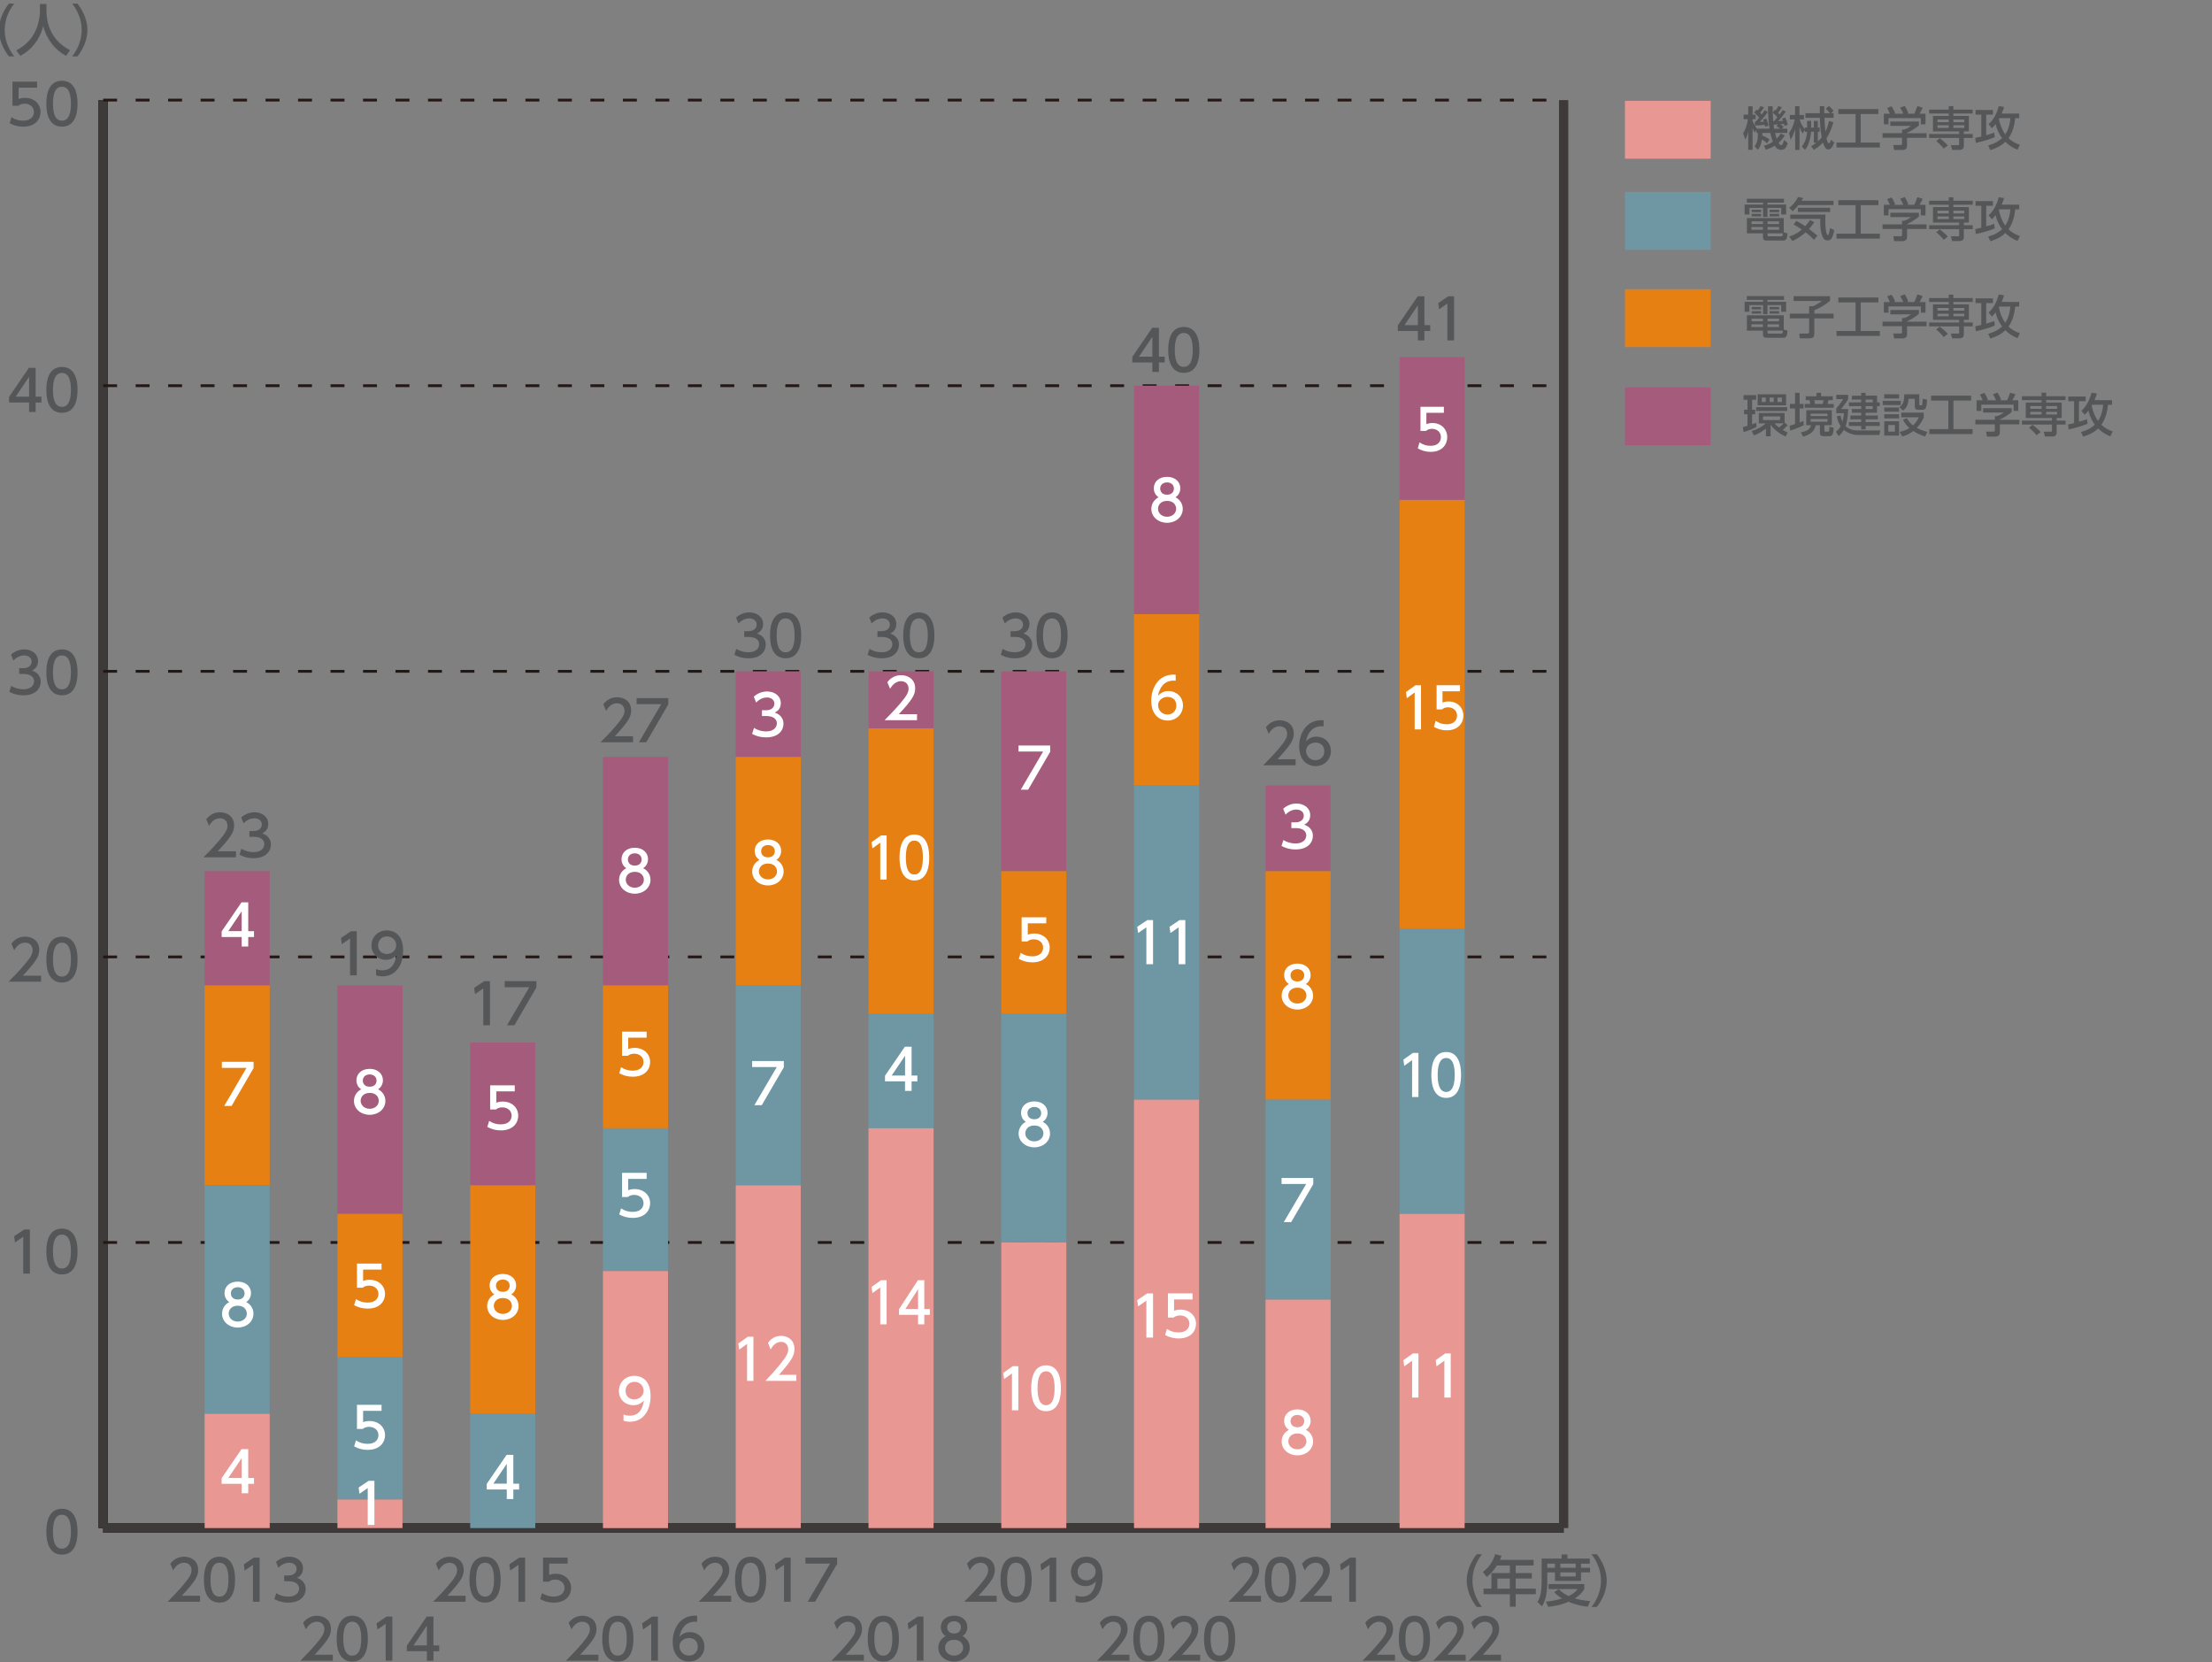 <?xml version="1.0" encoding="utf-8"?>
<!-- Generator: Adobe Illustrator 27.7.0, SVG Export Plug-In . SVG Version: 6.00 Build 0)  -->
<svg version="1.1" id="レイヤー_1" xmlns="http://www.w3.org/2000/svg" xmlns:xlink="http://www.w3.org/1999/xlink" x="0px"
	 y="0px" width="532.43px" height="400px" viewBox="0 0 532.43 400" style="enable-background:new 0 0 532.43 400;"
	 xml:space="preserve">
<rect x="0" y="0" width="532.43" height="400" fill="#808080" stroke="none"/>
<style type="text/css">
	.st0{fill:none;stroke:#000000;stroke-width:2.234;stroke-miterlimit:10;}
	.st1{fill:none;stroke:#3E3A39;stroke-width:2.234;stroke-miterlimit:10;}
	.st2{fill:#555657;}
	.st3{fill:none;stroke:#231815;stroke-width:0.67;stroke-miterlimit:10;stroke-dasharray:3.351,4.468;}
	.st4{fill:#A45B7C;}
	.st5{fill:#E68013;}
	.st6{fill:#6F96A3;}
	.st7{fill:#E99792;}
	.st8{fill:#FFFFFF;}
</style>
<g>
	<line class="st0" x1="24.83" y1="367.73" x2="376.37" y2="367.73"/>
	<g>
		<g>
			<line class="st0" x1="24.83" y1="367.73" x2="24.83" y2="24.09"/>
			<line class="st1" x1="376.37" y1="367.73" x2="376.37" y2="24.09"/>
		</g>
	</g>
</g>
<g>
	<path class="st2" d="M11.16,368.6c0-1.03,0-5.52,3.75-5.52c3.75,0,3.75,4.5,3.75,5.52c0,1.03,0,5.53-3.75,5.53
		C11.16,374.13,11.16,369.63,11.16,368.6z M17.07,368.6c0-2.05-0.39-4.07-2.16-4.07c-1.77,0-2.16,2.04-2.16,4.07
		c0,2.16,0.44,4.09,2.16,4.09C16.68,372.68,17.07,370.62,17.07,368.6z"/>
</g>
<g>
	<path class="st2" d="M5.8,295.88H7.2v10.62H5.59v-8.88l-1.98,1.37L3.4,297.5L5.8,295.88z"/>
	<path class="st2" d="M11.16,301.18c0-1.03,0-5.52,3.75-5.52c3.75,0,3.75,4.5,3.75,5.52c0,1.03,0,5.53-3.75,5.53
		C11.16,306.71,11.16,302.21,11.16,301.18z M17.07,301.18c0-2.05-0.39-4.07-2.16-4.07c-1.77,0-2.16,2.04-2.16,4.07
		c0,2.16,0.44,4.09,2.16,4.09C16.68,305.27,17.07,303.2,17.07,301.18z"/>
</g>
<g>
	<path class="st2" d="M9.89,234.79v1.45H2.07c1.16-1.16,2.4-2.42,3.77-4.03c1.62-1.9,2.01-2.69,2.01-3.59
		c0-1.04-0.72-1.77-1.81-1.77c-1.58,0-2.37,1.4-2.63,1.83l-0.67-1.59c0.83-1.1,1.96-1.69,3.34-1.69c1.51,0,3.36,0.87,3.36,3.18
		c0,1.51-0.63,2.68-3.94,6.21H9.89z"/>
	<path class="st2" d="M11.16,230.92c0-1.03,0-5.52,3.75-5.52c3.75,0,3.75,4.5,3.75,5.52c0,1.03,0,5.53-3.75,5.53
		C11.16,236.45,11.16,231.95,11.16,230.92z M17.07,230.92c0-2.05-0.39-4.07-2.16-4.07c-1.77,0-2.16,2.04-2.16,4.07
		c0,2.16,0.44,4.09,2.16,4.09C16.68,235.01,17.07,232.95,17.07,230.92z"/>
</g>
<g>
	<path class="st2" d="M2.7,165.04c0.86,0.58,1.89,0.84,2.92,0.84c1.9,0,2.58-1.04,2.58-1.95c0-0.94-0.78-1.74-2.53-1.74H4.62v-1.39
		h1.02c1.45,0,1.97-0.87,1.97-1.58c0-1.02-0.9-1.49-1.77-1.49c-1.01,0-1.94,0.48-2.61,1.23l-0.58-1.43c1.02-0.9,2.18-1.25,3.2-1.25
		c1.75,0,3.31,1.03,3.31,2.83c0,1.5-1.06,2.05-1.45,2.25c0.55,0.21,2.09,0.8,2.09,2.72c0,1.43-1.07,3.25-4.18,3.25
		c-1.39,0-2.43-0.33-3.38-0.84L2.7,165.04z"/>
	<path class="st2" d="M11.16,161.8c0-1.03,0-5.52,3.75-5.52c3.75,0,3.75,4.5,3.75,5.52c0,1.03,0,5.53-3.75,5.53
		C11.16,167.33,11.16,162.83,11.16,161.8z M17.07,161.8c0-2.05-0.39-4.07-2.16-4.07c-1.77,0-2.16,2.04-2.16,4.07
		c0,2.16,0.44,4.09,2.16,4.09C16.68,165.89,17.07,163.83,17.07,161.8z"/>
</g>
<g>
	<path class="st2" d="M7,99.14v-2.28H2.18v-1.35l4.78-6.99h1.62v6.94h1.39v1.41H8.58v2.28H7z M3.79,95.45H7v-4.77L3.79,95.45z"/>
	<path class="st2" d="M11.16,93.82c0-1.03,0-5.52,3.75-5.52c3.75,0,3.75,4.5,3.75,5.52c0,1.03,0,5.53-3.75,5.53
		C11.16,99.35,11.16,94.85,11.16,93.82z M17.07,93.82c0-2.05-0.39-4.07-2.16-4.07c-1.77,0-2.16,2.04-2.16,4.07
		c0,2.16,0.44,4.09,2.16,4.09C16.68,97.91,17.07,95.84,17.07,93.82z"/>
</g>
<g>
	<path class="st2" d="M8.92,21.1H4.48v2.72c0.33-0.12,0.76-0.27,1.53-0.27c2.28,0,3.75,1.51,3.75,3.42c0,1.68-1.21,3.52-4.19,3.52
		c-1.18,0-2.21-0.27-3.25-0.83l0.44-1.46c0.86,0.58,1.77,0.84,2.8,0.84c2.05,0,2.61-1.21,2.61-2.09c0-1.25-1.02-2-2.26-2
		c-0.55,0-1.11,0.15-1.53,0.51H3v-5.81h5.92V21.1z"/>
	<path class="st2" d="M11.16,24.95c0-1.03,0-5.52,3.75-5.52c3.75,0,3.75,4.5,3.75,5.52c0,1.03,0,5.53-3.75,5.53
		C11.16,30.49,11.16,25.99,11.16,24.95z M17.07,24.95c0-2.05-0.39-4.07-2.16-4.07c-1.77,0-2.16,2.04-2.16,4.07
		c0,2.16,0.44,4.09,2.16,4.09C16.68,29.04,17.07,26.98,17.07,24.95z"/>
</g>
<line class="st1" x1="24.83" y1="367.73" x2="24.83" y2="24.09"/>
<line class="st1" x1="24.83" y1="367.73" x2="376.37" y2="367.73"/>
<line class="st3" x1="24.83" y1="299" x2="376.37" y2="299"/>
<line class="st3" x1="24.83" y1="230.28" x2="376.37" y2="230.28"/>
<line class="st3" x1="24.83" y1="161.55" x2="376.37" y2="161.55"/>
<line class="st3" x1="24.83" y1="92.82" x2="376.37" y2="92.82"/>
<line class="st3" x1="24.83" y1="24.09" x2="376.37" y2="24.09"/>
<g>
	<g>
		<g>
			<rect x="49.26" y="209.66" class="st4" width="15.66" height="27.49"/>
			<rect x="81.22" y="237.15" class="st4" width="15.66" height="54.98"/>
			<rect x="113.18" y="250.9" class="st4" width="15.66" height="34.36"/>
			<rect x="145.13" y="182.17" class="st4" width="15.66" height="54.98"/>
			<rect x="177.09" y="161.55" class="st4" width="15.66" height="20.62"/>
			<rect x="209.05" y="161.55" class="st4" width="15.66" height="13.75"/>
			<rect x="241.01" y="161.55" class="st4" width="15.66" height="48.11"/>
		</g>
	</g>
	<g>
		<g>
			<rect x="49.26" y="237.15" class="st5" width="15.66" height="48.11"/>
			<rect x="81.22" y="292.13" class="st5" width="15.66" height="34.36"/>
			<rect x="113.18" y="285.26" class="st5" width="15.66" height="54.98"/>
			<rect x="145.13" y="237.15" class="st5" width="15.66" height="34.36"/>
			<rect x="177.09" y="182.17" class="st5" width="15.66" height="54.98"/>
			<rect x="209.05" y="175.29" class="st5" width="15.66" height="68.73"/>
			<rect x="241.01" y="209.66" class="st5" width="15.66" height="34.36"/>
		</g>
	</g>
	<g>
		<g>
			<rect x="49.26" y="285.26" class="st6" width="15.66" height="54.98"/>
			<rect x="81.22" y="326.5" class="st6" width="15.66" height="34.36"/>
			<rect x="113.18" y="340.24" class="st6" width="15.66" height="27.49"/>
			<rect x="145.13" y="271.51" class="st6" width="15.66" height="34.36"/>
			<rect x="177.09" y="237.15" class="st6" width="15.66" height="48.11"/>
			<rect x="209.05" y="244.02" class="st6" width="15.66" height="27.49"/>
			<rect x="241.01" y="244.02" class="st6" width="15.66" height="54.98"/>
		</g>
	</g>
	<g>
		<g>
			<rect x="49.26" y="340.24" class="st7" width="15.66" height="27.49"/>
			<rect x="81.22" y="360.86" class="st7" width="15.66" height="6.87"/>
			<rect x="113.18" y="367.73" class="st7" width="15.66" height="0"/>
			<rect x="145.13" y="305.88" class="st7" width="15.66" height="61.86"/>
			<rect x="177.09" y="285.26" class="st7" width="15.66" height="82.47"/>
			<rect x="209.05" y="271.51" class="st7" width="15.66" height="96.22"/>
			<rect x="241.01" y="299" class="st7" width="15.66" height="68.73"/>
		</g>
	</g>
</g>
<g>
	<path class="st2" d="M2.15,13.57c-2.26-2.84-2.4-5.51-2.4-6.35c0-0.84,0.13-3.51,2.4-6.35h1.27C1.99,2.69,1.13,4.9,1.13,7.22
		c0,2.32,0.87,4.53,2.29,6.35H2.15z"/>
	<path class="st2" d="M9.61,0.96h1.57v1.65c0,2.6,0.82,6.97,5.67,9.46l-0.92,1.37c-2.46-1.23-4.61-3.74-5.53-7.13
		c-0.83,3.22-2.84,5.75-5.51,7.13l-0.99-1.34c1.95-0.95,3.59-2.48,4.54-4.45C9.15,6.16,9.61,4.3,9.61,2.66V0.96z"/>
	<path class="st2" d="M17.37,13.57c1.43-1.81,2.29-4.03,2.29-6.35c0-2.32-0.86-4.54-2.29-6.35h1.27c2.17,2.7,2.4,5.32,2.4,6.35
		s-0.23,3.65-2.4,6.35H17.37z"/>
</g>
<g>
	<path class="st2" d="M239.9,384.02v1.45h-7.82c1.16-1.16,2.4-2.43,3.76-4.03c1.62-1.9,2.01-2.69,2.01-3.59
		c0-1.04-0.72-1.77-1.81-1.77c-1.58,0-2.37,1.41-2.62,1.83l-0.67-1.59c0.83-1.1,1.95-1.69,3.34-1.69c1.51,0,3.36,0.87,3.36,3.17
		c0,1.51-0.63,2.68-3.94,6.22H239.9z"/>
	<path class="st2" d="M240.83,380.14c0-1.03,0-5.52,3.75-5.52c3.75,0,3.75,4.5,3.75,5.52c0,1.03,0,5.53-3.75,5.53
		C240.83,385.68,240.83,381.18,240.83,380.14z M246.74,380.14c0-2.05-0.39-4.07-2.16-4.07c-1.77,0-2.16,2.04-2.16,4.07
		c0,2.16,0.44,4.09,2.16,4.09C246.35,384.23,246.74,382.17,246.74,380.14z"/>
	<path class="st2" d="M252.83,374.84h1.41v10.62h-1.61v-8.88l-1.98,1.37l-0.21-1.49L252.83,374.84z"/>
	<path class="st2" d="M258.9,383.93c0.48,0.2,0.96,0.29,1.49,0.29c2.18,0,3.13-1.61,3.4-3.66c-0.38,0.39-1.1,1.14-2.55,1.14
		c-1.83,0-3.46-1.33-3.46-3.44c0-2.06,1.57-3.64,3.71-3.64c1.16,0,3.91,0.51,3.91,4.85c0,3.64-1.85,6.2-4.97,6.2
		c-0.86,0-1.31-0.17-1.54-0.27V383.93z M261.47,380.31c1.18,0,2.26-0.83,2.26-2.09c0-1.14-0.86-2.14-2.21-2.14
		c-1.49,0-2.14,1.21-2.14,2.14C259.38,379.66,260.44,380.31,261.47,380.31z"/>
</g>
<g>
	<path class="st2" d="M207.94,398.21v1.45h-7.82c1.16-1.16,2.4-2.42,3.77-4.03c1.62-1.9,2.01-2.69,2.01-3.59
		c0-1.04-0.72-1.77-1.81-1.77c-1.58,0-2.37,1.41-2.63,1.84l-0.67-1.59c0.83-1.1,1.96-1.69,3.34-1.69c1.51,0,3.36,0.87,3.36,3.17
		c0,1.51-0.63,2.68-3.94,6.22H207.94z"/>
	<path class="st2" d="M208.87,394.34c0-1.03,0-5.52,3.75-5.52c3.75,0,3.75,4.5,3.75,5.52c0,1.03,0,5.53-3.75,5.53
		C208.87,399.87,208.87,395.37,208.87,394.34z M214.78,394.34c0-2.05-0.39-4.07-2.16-4.07c-1.77,0-2.16,2.04-2.16,4.07
		c0,2.16,0.44,4.09,2.16,4.09C214.39,398.42,214.78,396.36,214.78,394.34z"/>
	<path class="st2" d="M220.87,389.03h1.41v10.62h-1.61v-8.88l-1.98,1.37l-0.21-1.49L220.87,389.03z"/>
	<path class="st2" d="M233.42,396.53c0,1.96-1.71,3.34-3.78,3.34s-3.78-1.38-3.78-3.34c0-1.46,0.91-2.38,1.76-2.8
		c-0.79-0.48-1.16-1.34-1.16-2.16c0-1.58,1.25-2.76,3.19-2.76c1.93,0,3.19,1.18,3.19,2.76c0,0.82-0.38,1.68-1.17,2.16
		C232.51,394.15,233.42,395.07,233.42,396.53z M231.83,396.51c0-0.78-0.54-1.9-2.18-1.9c-1.63,0-2.18,1.11-2.18,1.9
		c0,1.06,0.91,1.92,2.18,1.92C230.92,398.42,231.83,397.56,231.83,396.51z M231.29,391.64c0-0.99-0.79-1.49-1.65-1.49
		s-1.65,0.51-1.65,1.47c0,0.64,0.38,1.49,1.65,1.49C230.9,393.12,231.29,392.27,231.29,391.64z"/>
</g>
<g>
	<path class="st2" d="M303.52,384.02v1.45h-7.82c1.16-1.16,2.4-2.42,3.77-4.03c1.62-1.9,2.01-2.69,2.01-3.59
		c0-1.04-0.72-1.77-1.81-1.77c-1.58,0-2.37,1.41-2.63,1.84l-0.67-1.59c0.83-1.1,1.96-1.69,3.34-1.69c1.51,0,3.36,0.87,3.36,3.17
		c0,1.51-0.63,2.68-3.94,6.22H303.52z"/>
	<path class="st2" d="M304.45,380.14c0-1.03,0-5.52,3.75-5.52c3.75,0,3.75,4.5,3.75,5.52c0,1.03,0,5.53-3.75,5.53
		C304.45,385.68,304.45,381.18,304.45,380.14z M310.35,380.14c0-2.05-0.39-4.07-2.16-4.07c-1.77,0-2.16,2.04-2.16,4.07
		c0,2.16,0.44,4.09,2.16,4.09C309.96,384.23,310.35,382.17,310.35,380.14z"/>
	<path class="st2" d="M320.54,384.02v1.45h-7.82c1.16-1.16,2.4-2.42,3.76-4.03c1.62-1.9,2.01-2.69,2.01-3.59
		c0-1.04-0.72-1.77-1.81-1.77c-1.58,0-2.37,1.41-2.62,1.84l-0.67-1.59c0.83-1.1,1.95-1.69,3.34-1.69c1.51,0,3.36,0.87,3.36,3.17
		c0,1.51-0.63,2.68-3.94,6.22H320.54z"/>
	<path class="st2" d="M324.95,374.84h1.41v10.62h-1.61v-8.88l-1.98,1.37l-0.21-1.49L324.95,374.84z"/>
</g>
<g>
	<path class="st2" d="M355.45,386.72c-2.26-2.84-2.4-5.51-2.4-6.35c0-0.84,0.13-3.51,2.4-6.35h1.27c-1.43,1.82-2.29,4.03-2.29,6.35
		c0,2.32,0.87,4.53,2.29,6.35H355.45z"/>
	<path class="st2" d="M369.14,375.39v1.35h-4.31v1.82h3.89v1.31h-3.89v2.43h4.84v1.35h-4.84v3.01h-1.41v-3.01h-6.33v-1.35h1.9v-3.74
		h4.43v-1.82h-3.11c-0.95,1.49-1.74,2.17-2.44,2.75l-0.95-1.19c1.45-1.1,2.45-2.48,2.97-4.29l1.53,0.38c-0.17,0.52-0.25,0.7-0.39,1
		H369.14z M363.42,379.88h-3v2.43h3V379.88z"/>
	<path class="st2" d="M371.06,375.07h4.82v-0.99h1.41v0.99h5.36v1.23h-2.09v0.99h2.17v1.1h-2.17v2.06h-6.28v-2.06h-1.85v2.44
		c0,2.05-0.28,4.19-1.27,5.73l-1.1-1.04c0.8-1.18,1.01-2.96,1.01-4.71V375.07z M375.2,382.42c0.39,0.39,1.07,1.09,2.36,1.68
		c1.42-0.68,1.88-1.29,2.17-1.69h-6.99v-1.2h8.6v1.2c-0.2,0.35-0.72,1.26-2.28,2.25c1.15,0.34,2.25,0.52,3.72,0.66l-0.62,1.33
		c-0.64-0.07-2.52-0.28-4.61-1.19c-2.04,0.89-3.8,1.11-4.9,1.22l-0.55-1.25c0.74-0.08,2.06-0.2,3.91-0.75
		c-1.23-0.75-1.7-1.29-1.92-1.54L375.2,382.42z M372.43,376.3v0.99h1.85v-0.99H372.43z M375.59,376.3v0.99h3.68v-0.99H375.59z
		 M375.59,378.39v0.99h3.68v-0.99H375.59z"/>
	<path class="st2" d="M383.07,386.72c1.43-1.81,2.29-4.03,2.29-6.35c0-2.32-0.86-4.54-2.29-6.35h1.27c2.17,2.71,2.4,5.32,2.4,6.35
		c0,1.03-0.23,3.65-2.4,6.35H383.07z"/>
</g>
<g>
	<path class="st2" d="M175.99,384.02v1.45h-7.82c1.16-1.16,2.4-2.43,3.76-4.03c1.62-1.9,2.01-2.69,2.01-3.59
		c0-1.04-0.72-1.77-1.81-1.77c-1.58,0-2.37,1.41-2.62,1.83l-0.67-1.59c0.83-1.1,1.95-1.69,3.34-1.69c1.51,0,3.36,0.87,3.36,3.17
		c0,1.51-0.63,2.68-3.94,6.22H175.99z"/>
	<path class="st2" d="M176.92,380.14c0-1.03,0-5.52,3.75-5.52c3.75,0,3.75,4.5,3.75,5.52c0,1.03,0,5.53-3.75,5.53
		C176.92,385.68,176.92,381.18,176.92,380.14z M182.82,380.14c0-2.05-0.39-4.07-2.16-4.07c-1.77,0-2.16,2.04-2.16,4.07
		c0,2.16,0.44,4.09,2.16,4.09C182.43,384.23,182.82,382.17,182.82,380.14z"/>
	<path class="st2" d="M188.91,374.84h1.41v10.62h-1.61v-8.88l-1.98,1.37l-0.21-1.49L188.91,374.84z"/>
	<path class="st2" d="M201.5,374.84v1.5l-5.31,9.12h-1.78l5.39-9.18h-5.93v-1.45H201.5z"/>
</g>
<g>
	<path class="st2" d="M144.03,398.21v1.45h-7.82c1.16-1.16,2.4-2.42,3.77-4.03c1.62-1.9,2.01-2.69,2.01-3.59
		c0-1.04-0.72-1.77-1.81-1.77c-1.58,0-2.37,1.41-2.63,1.84l-0.67-1.59c0.83-1.1,1.96-1.69,3.34-1.69c1.51,0,3.36,0.87,3.36,3.17
		c0,1.51-0.63,2.68-3.94,6.22H144.03z"/>
	<path class="st2" d="M144.96,394.34c0-1.03,0-5.52,3.75-5.52c3.75,0,3.75,4.5,3.75,5.52c0,1.03,0,5.53-3.75,5.53
		C144.96,399.87,144.96,395.37,144.96,394.34z M150.86,394.34c0-2.05-0.39-4.07-2.16-4.07c-1.77,0-2.16,2.04-2.16,4.07
		c0,2.16,0.44,4.09,2.16,4.09C150.47,398.42,150.86,396.36,150.86,394.34z"/>
	<path class="st2" d="M156.95,389.03h1.41v10.62h-1.61v-8.88l-1.98,1.37l-0.21-1.49L156.95,389.03z"/>
	<path class="st2" d="M167.79,390.29c-0.31-0.01-0.34-0.03-0.47-0.03c-2.25,0-3.36,1.57-3.79,3.64c0.54-0.59,1.34-1.14,2.55-1.14
		c1.78,0,3.47,1.31,3.47,3.47c0,2.12-1.65,3.63-3.68,3.63c-1.7,0-3.95-1.08-3.95-4.79c0-2.93,1.63-6.26,5.34-6.26
		c0.19,0,0.31,0,0.54,0.03V390.29z M165.86,394.19c-1.03,0-2.31,0.65-2.31,1.99c0,1.11,0.87,2.24,2.26,2.24
		c1.38,0,2.13-1.02,2.13-2.12C167.95,394.43,166.44,394.19,165.86,394.19z"/>
</g>
<g>
	<path class="st2" d="M112.07,384.02v1.45h-7.82c1.16-1.16,2.4-2.43,3.76-4.03c1.62-1.9,2.01-2.69,2.01-3.59
		c0-1.04-0.72-1.77-1.81-1.77c-1.58,0-2.37,1.41-2.62,1.83l-0.67-1.59c0.83-1.1,1.95-1.69,3.34-1.69c1.51,0,3.36,0.87,3.36,3.17
		c0,1.51-0.63,2.68-3.94,6.22H112.07z"/>
	<path class="st2" d="M113,380.14c0-1.03,0-5.52,3.75-5.52c3.75,0,3.75,4.5,3.75,5.52c0,1.03,0,5.53-3.75,5.53
		C113,385.68,113,381.18,113,380.14z M118.91,380.14c0-2.05-0.39-4.07-2.16-4.07c-1.77,0-2.16,2.04-2.16,4.07
		c0,2.16,0.44,4.09,2.16,4.09C118.52,384.23,118.91,382.17,118.91,380.14z"/>
	<path class="st2" d="M124.99,374.84h1.41v10.62h-1.61v-8.88l-1.98,1.37l-0.21-1.49L124.99,374.84z"/>
	<path class="st2" d="M136.62,376.28h-4.43v2.72c0.34-0.12,0.76-0.27,1.53-0.27c2.28,0,3.75,1.51,3.75,3.42
		c0,1.68-1.2,3.52-4.19,3.52c-1.18,0-2.21-0.27-3.25-0.83l0.44-1.46c0.86,0.58,1.77,0.84,2.8,0.84c2.05,0,2.61-1.21,2.61-2.09
		c0-1.25-1.02-2-2.26-2c-0.55,0-1.11,0.15-1.53,0.51h-1.38v-5.81h5.92V376.28z"/>
</g>
<g>
	<path class="st2" d="M80.11,398.21v1.45h-7.82c1.16-1.16,2.4-2.42,3.77-4.03c1.62-1.9,2.01-2.69,2.01-3.59
		c0-1.04-0.72-1.77-1.81-1.77c-1.58,0-2.37,1.41-2.63,1.84l-0.67-1.59c0.83-1.1,1.96-1.69,3.34-1.69c1.51,0,3.36,0.87,3.36,3.17
		c0,1.51-0.63,2.68-3.94,6.22H80.11z"/>
	<path class="st2" d="M81.04,394.34c0-1.03,0-5.52,3.75-5.52c3.75,0,3.75,4.5,3.75,5.52c0,1.03,0,5.53-3.75,5.53
		C81.04,399.87,81.04,395.37,81.04,394.34z M86.95,394.34c0-2.05-0.39-4.07-2.16-4.07c-1.77,0-2.16,2.04-2.16,4.07
		c0,2.16,0.44,4.09,2.16,4.09C86.56,398.42,86.95,396.36,86.95,394.34z"/>
	<path class="st2" d="M93.03,389.03h1.41v10.62h-1.61v-8.88l-1.98,1.37l-0.21-1.49L93.03,389.03z"/>
	<path class="st2" d="M102.75,399.65v-2.28h-4.82v-1.35l4.78-6.99h1.62v6.94h1.39v1.41h-1.39v2.28H102.75z M99.53,395.97h3.22v-4.77
		L99.53,395.97z"/>
</g>
<g>
	<path class="st2" d="M48.15,384.02v1.45h-7.82c1.16-1.16,2.4-2.43,3.76-4.03c1.62-1.9,2.01-2.69,2.01-3.59
		c0-1.04-0.72-1.77-1.81-1.77c-1.58,0-2.37,1.41-2.62,1.83L41,376.31c0.83-1.1,1.95-1.69,3.34-1.69c1.51,0,3.36,0.87,3.36,3.17
		c0,1.51-0.63,2.68-3.94,6.22H48.15z"/>
	<path class="st2" d="M49.08,380.14c0-1.03,0-5.52,3.75-5.52c3.75,0,3.75,4.5,3.75,5.52c0,1.03,0,5.53-3.75,5.53
		C49.08,385.68,49.08,381.18,49.08,380.14z M54.99,380.14c0-2.05-0.39-4.07-2.16-4.07c-1.77,0-2.16,2.04-2.16,4.07
		c0,2.16,0.44,4.09,2.16,4.09C54.6,384.23,54.99,382.17,54.99,380.14z"/>
	<path class="st2" d="M61.08,374.84h1.41v10.62h-1.61v-8.88l-1.98,1.37l-0.21-1.49L61.08,374.84z"/>
	<path class="st2" d="M66.49,383.39c0.86,0.58,1.89,0.84,2.92,0.84c1.9,0,2.58-1.04,2.58-1.96c0-0.94-0.78-1.74-2.53-1.74H68.4
		v-1.39h1.02c1.45,0,1.97-0.87,1.97-1.58c0-1.02-0.9-1.49-1.77-1.49c-1,0-1.94,0.48-2.61,1.23l-0.58-1.43
		c1.02-0.9,2.18-1.25,3.2-1.25c1.76,0,3.31,1.03,3.31,2.83c0,1.5-1.06,2.05-1.45,2.25c0.55,0.22,2.09,0.8,2.09,2.72
		c0,1.43-1.07,3.25-4.18,3.25c-1.39,0-2.42-0.34-3.37-0.84L66.49,383.39z"/>
</g>
<rect x="391.13" y="69.6" class="st5" width="20.63" height="13.93"/>
<g>
	<path class="st2" d="M429.41,72.17h-3.99v0.45h4.5v2.4h-1.18v-1.59h-3.32v2.17h-1.05v-2.17h-3.29v1.59h-1.15v-2.4h4.44v-0.45h-3.9
		v-0.93h8.94V72.17z M430.25,79.57c-0.07,0.86-0.14,1.72-0.97,1.72h-3.86c-0.55,0-1.07-0.03-1.07-0.76v-0.97h-3.87v-3.69h8.87v3.44
		L430.25,79.57z M424.34,78.04h-2.77v0.66h2.77V78.04z M424.34,76.68h-2.73v0.64h2.73V76.68z M423.9,73.88v0.57h-2.26v-0.57H423.9z
		 M423.9,74.88v0.59h-2.26v-0.59H423.9z M428.22,76.68h-2.77v0.64h2.77V76.68z M428.22,78.04h-2.77v0.66h2.77V78.04z M428.71,80.28
		c0.32,0,0.39-0.04,0.44-0.72h-3.7v0.4c0,0.26,0.01,0.31,0.27,0.31H428.71z M428.24,73.88v0.57h-2.29v-0.57H428.24z M428.24,74.88
		v0.59h-2.29v-0.59H428.24z"/>
	<path class="st2" d="M431.71,71.28h8.78v1.12c-1.3,1.04-1.95,1.45-3.78,2.26v0.82h4.64v1.15h-4.64v3.54c0,0.79-0.14,1.25-1.21,1.25
		h-2.28l-0.14-1.15h1.94c0.35,0,0.44-0.08,0.44-0.45v-3.2h-4.64v-1.15h4.64v-1.78h0.97c0.74-0.31,1.78-1.01,2.15-1.27h-6.86V71.28z"
		/>
	<path class="st2" d="M442.49,71.59h9.64v1.19h-4.26v6.87h4.61v1.19h-10.43v-1.19h4.59v-6.87h-4.15V71.59z"/>
	<path class="st2" d="M461.88,74.6v0.93c-0.64,0.57-1.97,1.43-2.85,1.79v0.09h4.7v1.1h-4.7v2c0,0.8-0.8,0.93-0.92,0.93h-2.19
		l-0.21-1.18h1.8c0.31,0,0.31-0.16,0.31-0.36V78.5h-4.69v-1.1h4.69v-0.87h0.49c0.38-0.12,1.15-0.44,1.66-0.88H455V74.6H461.88z
		 M454.9,72.7c-0.24-0.6-0.51-1.11-0.67-1.38l1.08-0.4c0.3,0.43,0.65,1.08,0.84,1.68l-0.26,0.1h2.24c-0.28-0.65-0.49-1.03-0.76-1.44
		l1.11-0.43c0.23,0.36,0.67,1.18,0.85,1.74l-0.37,0.12h1.81c0.14-0.26,0.3-0.59,0.74-1.83l1.28,0.38c-0.26,0.59-0.4,0.88-0.74,1.45
		h1.42v2.56h-1.13v-1.5h-7.77v1.5h-1.13V72.7H454.9z"/>
	<path class="st2" d="M469.07,70.89h1.11v0.84h4.66v0.94h-4.66v0.58h3.73v3.72h-1.21v0.63h2.14v0.95h-2.14v1.92
		c0,0.91-0.8,0.95-0.95,0.95h-1.87l-0.3-1.15h1.76c0.2,0,0.22-0.04,0.22-0.29v-1.43h-7.22v-0.95h7.22v-0.63h-6.29v-3.72h3.8v-0.58
		h-4.73v-0.94h4.73V70.89z M467.84,81.11c-0.64-0.87-1.56-1.61-1.8-1.81l0.85-0.7c0.43,0.31,1.45,1.14,1.96,1.75L467.84,81.11z
		 M469.07,74.11h-2.72v0.65h2.72V74.11z M469.07,75.49h-2.72v0.63h2.72V75.49z M472.81,74.11h-2.63v0.65h2.63V74.11z M472.81,75.49
		h-2.63v0.63h2.63V75.49z"/>
	<path class="st2" d="M475.45,78.51c0.31-0.05,0.49-0.08,1.45-0.31v-5.27h-1.39V71.8h4.19v1.13h-1.62v4.95
		c0.48-0.14,1.4-0.4,1.92-0.62l0.14,1.1c-1.14,0.51-3.36,1.12-4.56,1.36L475.45,78.51z M486.02,72.66v1.12h-0.95
		c-0.19,1.79-0.65,3.44-1.62,4.82c0.83,0.78,1.75,1.26,2.73,1.6l-0.56,1.18c-0.86-0.36-1.93-0.88-2.93-1.91
		c-0.68,0.67-1.71,1.4-3.62,1.99l-0.51-1.14c1.75-0.45,2.72-1.17,3.34-1.76c-0.37-0.49-1.12-1.56-1.57-3.39
		c-0.45,0.63-0.7,0.86-0.87,1.01l-0.82-0.97c1.13-0.92,2.03-2.63,2.45-4.34l1.27,0.18c-0.1,0.43-0.19,0.8-0.56,1.61H486.02z
		 M481.24,73.78c-0.02,0.04-0.07,0.12-0.1,0.17c0.26,1.36,0.74,2.63,1.52,3.72c0.33-0.48,1.03-1.56,1.24-3.89H481.24z"/>
</g>
<rect x="391.13" y="93.22" class="st4" width="20.63" height="13.93"/>
<g>
	<path class="st2" d="M419.52,102.75c0.24-0.03,0.41-0.07,1.1-0.27V99.7h-0.82v-1.11h0.82V96.2h-0.95v-1.12h3.04v1.12h-0.98v2.39
		h0.74v1.11h-0.74v2.41c0.52-0.19,0.76-0.28,0.98-0.37l0.08,0.99c-0.83,0.46-2,0.97-3.12,1.25L419.52,102.75z M429.55,101.73
		l0.75,0.57c-0.42,0.49-0.97,0.99-1.18,1.17c0.19,0.11,0.47,0.29,1.17,0.62l-0.48,0.97c-2.5-1.14-3.49-2.67-3.62-2.9V105h-1.13
		v-1.87c-0.7,0.56-1.64,1.19-2.88,1.66l-0.55-1.06c0.73-0.24,2.27-0.77,3.38-1.85h-1.66v-2.49h6.21V101.73z M430.18,97.98v0.93
		h-7.47v-0.93H430.18z M429.91,94.88v2.66h-6.85v-2.66H429.91z M424.06,95.68v1.05h0.97v-1.05H424.06z M424.35,100.21v0.88h4.12
		v-0.88H424.35z M425.95,95.68v1.05h0.99v-1.05H425.95z M427.15,101.89c0.21,0.25,0.5,0.57,1.06,0.98c0.35-0.26,0.82-0.66,1.12-0.98
		H427.15z M427.85,95.68v1.05h1.06v-1.05H427.85z"/>
	<path class="st2" d="M430.75,102.45c0.33-0.09,0.74-0.19,1.32-0.39V98.3h-1.23v-1.1h1.23v-2.67h1.1v2.67h0.95v1.1h-0.95v3.37
		c0.55-0.22,0.65-0.27,0.89-0.37l0.12,1.02c-1.31,0.69-3.09,1.24-3.28,1.31L430.75,102.45z M440.92,98.71v3.61h-1.78v1.15
		c0,0.37,0,0.41,0.26,0.41h0.48c0.24,0,0.31,0,0.36-0.12c0.04-0.11,0.08-0.19,0.11-1.08l1.02,0.26c-0.08,1.46-0.21,2.02-1.08,2.02
		h-1.4c-0.83,0-0.83-0.55-0.83-0.85v-1.79h-0.99c-0.45,1.47-0.96,2.07-3.06,2.77l-0.54-1.05c1.52-0.28,2.24-0.78,2.43-1.72h-1.13
		v-3.61H440.92z M434.64,95.37h2.58v-0.84h1.12v0.84h2.81v0.93h-1.04c-0.01,0.04-0.11,0.56-0.22,0.91h1.49v0.93h-6.98V97.2h1.32
		c-0.01-0.17-0.12-0.72-0.18-0.91h-0.89V95.37z M435.81,99.56v0.57h4.07v-0.57H435.81z M435.81,100.84v0.65h4.07v-0.65H435.81z
		 M436.72,96.3c0.09,0.56,0.11,0.62,0.15,0.91h1.85c0.13-0.33,0.18-0.82,0.19-0.91H436.72z"/>
	<path class="st2" d="M443.02,99.97c0.08,0.37,0.18,0.86,0.46,1.49c0.08-0.28,0.24-0.79,0.34-2.01h-1.82v-1.16
		c0.49-0.55,1.34-1.67,1.64-2.24h-1.64v-1.04h2.85v1.04c-0.32,0.65-1.39,2.04-1.68,2.39h1.68c-0.05,1.96-0.33,3.34-0.63,4.11
		c0.58,0.58,1.68,1.04,2.81,1.04h5.59l-0.28,1.1h-5.23c-1.15,0-2.7-0.68-3.3-1.24c-0.51,0.87-0.88,1.2-1.22,1.49l-0.7-1.02
		c0.3-0.26,0.77-0.64,1.16-1.34c-0.63-0.96-0.82-1.81-0.94-2.37L443.02,99.97z M449.06,94.54v0.68h2.75v1.61h0.64v0.91h-0.64v1.59
		h-2.75V100H452v0.92h-2.94v0.66h3.39v0.93h-3.39v0.82h-1.08v-0.82h-2.95v-0.93h2.95v-0.66h-2.59V100h2.59v-0.67h-2.24v-0.91h2.24
		v-0.68h-2.95v-0.91h2.95v-0.67h-2.24v-0.94h2.24v-0.68H449.06z M449.06,96.16v0.67h1.71v-0.67H449.06z M449.06,97.74v0.68h1.71
		v-0.68H449.06z"/>
	<path class="st2" d="M457.5,96.46v1.02h-4.33v-1.02H457.5z M457.1,94.89v1.01h-3.56v-1.01H457.1z M457.1,98.07v1.01h-3.56v-1.01
		H457.1z M457.1,99.68v1.02h-3.56v-1.02H457.1z M457.1,101.37v3.45h-3.56v-3.45H457.1z M456.11,102.29h-1.59v1.59h1.59V102.29z
		 M461.97,94.89v2.37c0,0.12,0,0.28,0.26,0.28h0.22c0.2,0,0.24-0.19,0.25-0.27c0.06-0.33,0.09-0.96,0.1-1.31l1.03,0.22
		c-0.05,1.98-0.33,2.44-1.11,2.44h-1.06c-0.5,0-0.77-0.28-0.77-0.72v-1.92h-1.48c-0.13,1.77-0.82,2.43-1.35,2.84l-0.86-0.85
		c0.97-0.62,1.16-1.71,1.16-3.09H461.97z M463.39,105.02c-0.5-0.13-1.61-0.45-2.86-1.3c-1.18,0.92-2.07,1.16-2.67,1.3l-0.63-1.08
		c0.88-0.18,1.56-0.44,2.37-0.93c-1.03-0.93-1.39-1.68-1.54-2.01l0.92-0.37c0.33,0.59,0.69,1.13,1.47,1.75
		c0.92-0.83,1.26-1.63,1.4-1.95h-4.21V99.3h5.41v1.12c-0.24,0.58-0.66,1.49-1.68,2.55c1.12,0.6,2.06,0.84,2.52,0.96L463.39,105.02z"
		/>
	<path class="st2" d="M464.82,95.21h9.64v1.18h-4.26v6.88h4.61v1.18h-10.43v-1.18h4.59V96.4h-4.15V95.21z"/>
	<path class="st2" d="M484.22,98.22v0.93c-0.64,0.57-1.97,1.43-2.85,1.79v0.09h4.7v1.1h-4.7v2c0,0.8-0.8,0.93-0.92,0.93h-2.19
		l-0.21-1.19h1.8c0.31,0,0.31-0.15,0.31-0.36v-1.39h-4.69v-1.1h4.69v-0.87h0.49c0.38-0.12,1.15-0.44,1.66-0.88h-4.98v-1.05H484.22z
		 M477.23,96.32c-0.24-0.6-0.51-1.11-0.67-1.37l1.08-0.4c0.3,0.43,0.65,1.08,0.84,1.68l-0.26,0.1h2.24
		c-0.28-0.65-0.49-1.03-0.76-1.44l1.11-0.43c0.23,0.36,0.67,1.18,0.85,1.75l-0.37,0.12h1.81c0.14-0.26,0.3-0.59,0.74-1.83l1.28,0.38
		c-0.26,0.59-0.4,0.88-0.74,1.45h1.42v2.56h-1.13v-1.5h-7.77v1.5h-1.13v-2.56H477.23z"/>
	<path class="st2" d="M491.41,94.51h1.11v0.84h4.66v0.94h-4.66v0.58h3.73v3.72h-1.21v0.63h2.14v0.95h-2.14v1.92
		c0,0.91-0.8,0.95-0.95,0.95h-1.87l-0.3-1.15h1.76c0.2,0,0.22-0.05,0.22-0.29v-1.43h-7.22v-0.95h7.22v-0.63h-6.29v-3.72h3.8v-0.58
		h-4.73v-0.94h4.73V94.51z M490.18,104.73c-0.64-0.87-1.56-1.61-1.8-1.81l0.85-0.7c0.43,0.31,1.45,1.14,1.96,1.76L490.18,104.73z
		 M491.41,97.73h-2.72v0.65h2.72V97.73z M491.41,99.11h-2.72v0.63h2.72V99.11z M495.14,97.73h-2.63v0.65h2.63V97.73z M495.14,99.11
		h-2.63v0.63h2.63V99.11z"/>
	<path class="st2" d="M497.78,102.13c0.31-0.04,0.49-0.08,1.45-0.31v-5.27h-1.39v-1.13h4.19v1.13h-1.62v4.95
		c0.48-0.13,1.4-0.4,1.92-0.62l0.14,1.1c-1.14,0.51-3.36,1.12-4.56,1.37L497.78,102.13z M508.36,96.29v1.12h-0.95
		c-0.19,1.79-0.65,3.44-1.62,4.82c0.83,0.78,1.75,1.26,2.73,1.6l-0.56,1.18c-0.86-0.36-1.93-0.88-2.93-1.91
		c-0.68,0.67-1.71,1.4-3.62,1.99l-0.51-1.14c1.75-0.45,2.72-1.17,3.34-1.75c-0.37-0.49-1.12-1.57-1.57-3.39
		c-0.45,0.63-0.7,0.86-0.87,1.01l-0.82-0.97c1.13-0.92,2.03-2.63,2.45-4.34l1.27,0.18c-0.1,0.42-0.19,0.8-0.56,1.61H508.36z
		 M503.57,97.4c-0.02,0.05-0.07,0.12-0.1,0.17c0.26,1.36,0.74,2.63,1.52,3.72c0.33-0.48,1.03-1.57,1.24-3.89H503.57z"/>
</g>
<rect x="391.13" y="46.19" class="st6" width="20.63" height="13.93"/>
<g>
	<path class="st2" d="M429.41,48.77h-3.99v0.45h4.5v2.4h-1.18v-1.59h-3.32v2.17h-1.05v-2.17h-3.29v1.59h-1.15v-2.4h4.44v-0.45h-3.9
		v-0.93h8.94V48.77z M430.25,56.17c-0.07,0.86-0.14,1.72-0.97,1.72h-3.86c-0.55,0-1.07-0.03-1.07-0.76v-0.97h-3.87v-3.69h8.87v3.44
		L430.25,56.17z M424.34,54.63h-2.77v0.66h2.77V54.63z M424.34,53.27h-2.73v0.64h2.73V53.27z M423.9,50.48v0.57h-2.26v-0.57H423.9z
		 M423.9,51.47v0.59h-2.26v-0.59H423.9z M428.22,53.27h-2.77v0.64h2.77V53.27z M428.22,54.63h-2.77v0.66h2.77V54.63z M428.71,56.87
		c0.32,0,0.39-0.04,0.44-0.72h-3.7v0.4c0,0.26,0.01,0.31,0.27,0.31H428.71z M428.24,50.48v0.57h-2.29v-0.57H428.24z M428.24,51.47
		v0.59h-2.29v-0.59H428.24z"/>
	<path class="st2" d="M432.91,49.35c-0.3,0.39-0.66,0.79-1.4,1.49L430.66,50c0.7-0.56,1.51-1.3,2.15-2.62l1.22,0.29
		c-0.21,0.34-0.26,0.45-0.39,0.64h7.69v1.04H432.91z M436.63,57.71c-0.33-0.35-0.96-0.98-2.02-1.8c-1.57,1.39-2.71,1.87-3.19,2.08
		l-0.76-1.06c1.69-0.55,2.49-1.22,3.04-1.68c-0.91-0.65-1.57-1.01-1.98-1.23l0.66-0.86c0.38,0.19,1.05,0.53,2.14,1.28
		c0.55-0.6,0.87-1.08,1.15-1.51l1.02,0.54c-0.18,0.29-0.48,0.78-1.26,1.63c1.03,0.77,1.66,1.32,2.02,1.63L436.63,57.71z
		 M430.91,51.64h8.5c-0.03,0.37-0.07,0.79-0.07,1.58c0,1.97,0.29,3.36,0.63,3.36c0.24,0,0.38-0.83,0.51-1.69l1.02,0.48
		c-0.41,2.29-0.97,2.49-1.59,2.49c-0.51,0-0.83-0.26-0.98-0.48c-0.48-0.67-0.8-2.24-0.8-3.65c0-0.49,0.01-0.82,0.02-1.05h-7.23
		V51.64z M440.52,50v1.02h-7.78V50H440.52z"/>
	<path class="st2" d="M442.49,48.18h9.64v1.19h-4.26v6.87h4.61v1.19h-10.43v-1.19h4.59v-6.87h-4.15V48.18z"/>
	<path class="st2" d="M461.88,51.19v0.93c-0.64,0.57-1.97,1.43-2.85,1.79V54h4.7v1.1h-4.7v2c0,0.8-0.8,0.93-0.92,0.93h-2.19
		l-0.21-1.18h1.8c0.31,0,0.31-0.16,0.31-0.36v-1.39h-4.69V54h4.69v-0.87h0.49c0.38-0.12,1.15-0.44,1.66-0.88H455v-1.05H461.88z
		 M454.9,49.29c-0.24-0.6-0.51-1.11-0.67-1.38l1.08-0.4c0.3,0.43,0.65,1.08,0.84,1.68l-0.26,0.1h2.24
		c-0.28-0.65-0.49-1.03-0.76-1.44l1.11-0.43c0.23,0.36,0.67,1.18,0.85,1.74l-0.37,0.12h1.81c0.14-0.26,0.3-0.59,0.74-1.83l1.28,0.38
		c-0.26,0.59-0.4,0.88-0.74,1.45h1.42v2.56h-1.13v-1.5h-7.77v1.5h-1.13v-2.56H454.9z"/>
	<path class="st2" d="M469.07,47.48h1.11v0.84h4.66v0.94h-4.66v0.58h3.73v3.72h-1.21v0.63h2.14v0.95h-2.14v1.92
		c0,0.91-0.8,0.95-0.95,0.95h-1.87l-0.3-1.15h1.76c0.2,0,0.22-0.04,0.22-0.29v-1.43h-7.22v-0.95h7.22v-0.63h-6.29v-3.72h3.8v-0.58
		h-4.73v-0.94h4.73V47.48z M467.84,57.7c-0.64-0.87-1.56-1.61-1.8-1.81l0.85-0.7c0.43,0.31,1.45,1.14,1.96,1.75L467.84,57.7z
		 M469.07,50.7h-2.72v0.65h2.72V50.7z M469.07,52.09h-2.72v0.63h2.72V52.09z M472.81,50.7h-2.63v0.65h2.63V50.7z M472.81,52.09
		h-2.63v0.63h2.63V52.09z"/>
	<path class="st2" d="M475.45,55.11c0.31-0.05,0.49-0.08,1.45-0.31v-5.27h-1.39V48.4h4.19v1.13h-1.62v4.95
		c0.48-0.14,1.4-0.4,1.92-0.62l0.14,1.1c-1.14,0.51-3.36,1.12-4.56,1.36L475.45,55.11z M486.02,49.26v1.12h-0.95
		c-0.19,1.79-0.65,3.44-1.62,4.82c0.83,0.78,1.75,1.26,2.73,1.6l-0.56,1.18c-0.86-0.36-1.93-0.88-2.93-1.91
		c-0.68,0.67-1.71,1.4-3.62,1.99l-0.51-1.14c1.75-0.45,2.72-1.17,3.34-1.76c-0.37-0.49-1.12-1.56-1.57-3.39
		c-0.45,0.63-0.7,0.86-0.87,1.01l-0.82-0.97c1.13-0.92,2.03-2.63,2.45-4.34l1.27,0.18c-0.1,0.43-0.19,0.8-0.56,1.61H486.02z
		 M481.24,50.38c-0.02,0.04-0.07,0.12-0.1,0.17c0.26,1.36,0.74,2.63,1.52,3.72c0.33-0.48,1.03-1.56,1.24-3.89H481.24z"/>
</g>
<rect x="391.13" y="24.26" class="st7" width="20.63" height="13.93"/>
<g>
	<path class="st2" d="M425.32,34.5c-0.45-0.5-1.06-0.84-1.23-0.93c-0.18,1.34-0.55,1.92-0.96,2.47l-0.8-0.83
		c0.67-0.89,0.77-1.54,0.8-3.23h-0.36V31.2l-0.41,0.73c-0.17-0.29-0.34-0.58-0.51-1.13v5.25h-1.05v-4.42
		c-0.17,0.74-0.28,1.13-0.67,1.99l-0.56-1.5c0.6-1.04,0.99-2.25,1.16-3.44h-1.04V27.6h1.11v-2.02h1.05v2.02h0.73v1.08h-0.73v0.4
		c0.11,0.3,0.37,0.98,1.05,1.89h3.03c-0.21-1.31-0.37-3.3-0.37-5.4h1.12c0,0.51,0,0.8,0.02,1.47l0.54-0.64
		c0.1,0.1,0.14,0.12,0.18,0.17c0.25-0.33,0.41-0.62,0.64-1.05l0.84,0.29c-0.17,0.28-0.38,0.66-0.92,1.31
		c0.14,0.15,0.25,0.26,0.38,0.43c0.45-0.59,0.61-0.86,0.74-1.06l0.74,0.36c-0.76,1.08-0.86,1.21-1.83,2.31
		c0.65-0.02,0.84-0.03,1.15-0.07c-0.1-0.24-0.14-0.36-0.22-0.54l0.75-0.27c0.44,0.85,0.57,1.45,0.64,1.72l-0.8,0.32
		c-0.08-0.32-0.1-0.39-0.13-0.51c-0.29,0.04-0.62,0.07-0.88,0.09c0.24,0.14,0.29,0.19,0.8,0.57l-0.44,0.5h1.33v1.01h-2.95
		c0.11,0.54,0.27,1.08,0.38,1.37c0.55-0.54,0.75-0.86,0.96-1.2l0.99,0.41c-0.21,0.38-0.62,1.07-1.49,1.82
		c0.12,0.22,0.38,0.58,0.66,0.58c0.28,0,0.56-0.83,0.69-1.28l0.84,0.75c-0.39,1.3-0.8,1.62-1.5,1.62c-0.79,0-1.24-0.33-1.6-0.99
		c-1.02,0.63-1.7,0.82-2.16,0.95l-0.44-0.97c0.45-0.11,1.16-0.28,2.14-0.95c-0.17-0.41-0.41-1.16-0.62-2.11h-1.91
		c0,0.27,0,0.41-0.01,0.65c0.85,0.3,1.39,0.68,1.76,0.95L425.32,34.5z M422.54,29.35c0.21-0.22,0.46-0.5,0.89-1.03
		c-0.17-0.2-0.6-0.73-1.21-1.25l0.62-0.68c0.1,0.08,0.18,0.14,0.24,0.18c0.27-0.33,0.44-0.59,0.68-1.05l0.84,0.3
		c-0.19,0.34-0.45,0.77-0.94,1.28c0.12,0.14,0.24,0.26,0.38,0.45c0.39-0.53,0.55-0.76,0.74-1.04l0.73,0.45
		c-0.66,0.97-1.83,2.27-1.92,2.37c0.28-0.01,0.7-0.02,0.97-0.04c-0.08-0.21-0.12-0.34-0.2-0.5l0.76-0.27c0.3,0.62,0.46,1.2,0.56,1.7
		l-0.83,0.28c-0.02-0.17-0.04-0.28-0.09-0.47c-0.04,0-2.11,0.19-2.3,0.21l-0.12-0.88H422.54z M427.8,28.24
		c-0.34-0.47-0.72-0.8-1.11-1.13c0.01,0.5,0.07,1.49,0.12,2.09h0.15C427.46,28.67,427.67,28.41,427.8,28.24z M427.96,29.94
		c-0.13,0.01-1.01,0.07-1.06,0.07c0.05,0.4,0.11,0.84,0.14,0.97h1.49c-0.39-0.28-0.54-0.39-0.92-0.59L427.96,29.94z"/>
	<path class="st2" d="M437.56,31.73v2.29c0.53-0.47,0.78-0.77,0.93-0.95c-0.33-1.81-0.4-3.13-0.44-4.71h-3.48v-1.11h3.47
		c-0.01-0.54-0.01-0.65-0.02-1.69h1.08c0,0.11,0.01,1.48,0.01,1.69h1.34c-0.11-0.17-0.5-0.65-0.99-1.1l0.76-0.65
		c0.37,0.29,0.84,0.79,1.13,1.19l-0.64,0.56h0.64v1.11h-2.21c0.06,1.54,0.08,1.72,0.25,3.33c0.41-0.86,0.65-1.67,0.88-2.59
		l1.02,0.34c-0.18,0.62-0.72,2.44-1.65,3.83c0.1,0.41,0.27,1.21,0.57,1.21c0.25,0,0.46-0.66,0.51-0.85l0.78,0.65
		c-0.25,0.74-0.66,1.69-1.43,1.69c-0.64,0-1.01-0.73-1.28-1.64c-0.91,0.93-1.7,1.42-2.19,1.73l-0.64-0.85
		c0.36-0.24,0.75-0.49,1.21-0.86h-0.57v-2.63h-0.67c-0.04,0.45-0.13,1.06-0.24,1.58c-0.33,1.47-0.76,2.21-1.24,2.76l-0.76-0.79
		c0.3-0.38,1.12-1.44,1.29-3.54h-0.53v-0.47l-0.56,0.85c-0.33-0.49-0.56-0.99-0.74-1.56v5.52h-1.06v-5.1
		c-0.04,0.2-0.34,1.52-1.1,2.65L430.62,32c0.45-0.63,0.91-1.32,1.39-3.26h-1.19v-1.07h1.25v-2.1h1.06v2.1h1.08v1.07h-1.05
		c0.38,1.15,0.68,1.63,1.26,2.34v-0.37h0.55v-1.62h0.97v1.62h0.64v-1.62h0.96v1.62h0.46v1.02H437.56z"/>
	<path class="st2" d="M442.49,26.25h9.64v1.18h-4.26v6.88h4.61v1.18h-10.43v-1.18h4.59v-6.88h-4.15V26.25z"/>
	<path class="st2" d="M461.88,29.25v0.93c-0.64,0.57-1.97,1.43-2.85,1.79v0.09h4.7v1.1h-4.7v2c0,0.8-0.8,0.93-0.92,0.93h-2.19
		l-0.21-1.19h1.8c0.31,0,0.31-0.15,0.31-0.36v-1.39h-4.69v-1.1h4.69v-0.87h0.49c0.38-0.12,1.15-0.44,1.66-0.88H455v-1.05H461.88z
		 M454.9,27.35c-0.24-0.6-0.51-1.11-0.67-1.37l1.08-0.4c0.3,0.43,0.65,1.08,0.84,1.68l-0.26,0.1h2.24
		c-0.28-0.65-0.49-1.03-0.76-1.44l1.11-0.43c0.23,0.36,0.67,1.18,0.85,1.75l-0.37,0.12h1.81c0.14-0.26,0.3-0.59,0.74-1.83l1.28,0.38
		c-0.26,0.59-0.4,0.88-0.74,1.45h1.42v2.56h-1.13v-1.5h-7.77v1.5h-1.13v-2.56H454.9z"/>
	<path class="st2" d="M469.07,25.54h1.11v0.84h4.66v0.94h-4.66v0.58h3.73v3.72h-1.21v0.63h2.14v0.95h-2.14v1.92
		c0,0.91-0.8,0.95-0.95,0.95h-1.87l-0.3-1.15h1.76c0.2,0,0.22-0.05,0.22-0.29V33.2h-7.22v-0.95h7.22v-0.63h-6.29V27.9h3.8v-0.58
		h-4.73v-0.94h4.73V25.54z M467.84,35.76c-0.64-0.87-1.56-1.61-1.8-1.81l0.85-0.7c0.43,0.31,1.45,1.14,1.96,1.76L467.84,35.76z
		 M469.07,28.76h-2.72v0.65h2.72V28.76z M469.07,30.15h-2.72v0.63h2.72V30.15z M472.81,28.76h-2.63v0.65h2.63V28.76z M472.81,30.15
		h-2.63v0.63h2.63V30.15z"/>
	<path class="st2" d="M475.45,33.17c0.31-0.04,0.49-0.08,1.45-0.31v-5.27h-1.39v-1.13h4.19v1.13h-1.62v4.95
		c0.48-0.13,1.4-0.4,1.92-0.62l0.14,1.1c-1.14,0.51-3.36,1.12-4.56,1.37L475.45,33.17z M486.02,27.32v1.12h-0.95
		c-0.19,1.79-0.65,3.44-1.62,4.82c0.83,0.78,1.75,1.26,2.73,1.6l-0.56,1.18c-0.86-0.36-1.93-0.88-2.93-1.91
		c-0.68,0.67-1.71,1.4-3.62,1.99l-0.51-1.14c1.75-0.45,2.72-1.17,3.34-1.75c-0.37-0.49-1.12-1.57-1.57-3.39
		c-0.45,0.63-0.7,0.86-0.87,1.01l-0.82-0.97c1.13-0.92,2.03-2.63,2.45-4.34l1.27,0.18c-0.1,0.42-0.19,0.8-0.56,1.61H486.02z
		 M481.24,28.44c-0.02,0.05-0.07,0.12-0.1,0.17c0.26,1.36,0.74,2.63,1.52,3.72c0.33-0.48,1.03-1.57,1.24-3.89H481.24z"/>
</g>
<g>
	<g>
		<path class="st8" d="M58.17,227.77v-2.28h-4.82v-1.35l4.78-6.99h1.62v6.94h1.39v1.41h-1.39v2.28H58.17z M54.95,224.08h3.22v-4.77
			L54.95,224.08z"/>
	</g>
</g>
<g>
	<g>
		<path class="st8" d="M61.04,255.53v1.5l-5.3,9.12h-1.78l5.38-9.17h-5.93v-1.45H61.04z"/>
	</g>
</g>
<g>
	<g>
		<path class="st8" d="M61.01,316.14c0,1.96-1.71,3.34-3.78,3.34c-2.06,0-3.78-1.38-3.78-3.34c0-1.46,0.91-2.38,1.75-2.8
			c-0.79-0.48-1.16-1.34-1.16-2.16c0-1.58,1.25-2.76,3.19-2.76c1.93,0,3.19,1.18,3.19,2.76c0,0.82-0.38,1.68-1.17,2.16
			C60.09,313.76,61.01,314.68,61.01,316.14z M59.41,316.12c0-0.78-0.54-1.9-2.18-1.9c-1.63,0-2.18,1.11-2.18,1.9
			c0,1.06,0.91,1.92,2.18,1.92C58.5,318.03,59.41,317.18,59.41,316.12z M58.87,311.26c0-0.99-0.79-1.49-1.65-1.49
			c-0.86,0-1.65,0.51-1.65,1.47c0,0.64,0.38,1.49,1.65,1.49C58.49,312.73,58.87,311.88,58.87,311.26z"/>
	</g>
</g>
<g>
	<g>
		<path class="st8" d="M58.17,359.36v-2.28h-4.82v-1.35l4.78-6.99h1.62v6.94h1.39v1.4h-1.39v2.28H58.17z M54.95,355.68h3.22v-4.77
			L54.95,355.68z"/>
	</g>
</g>
<g>
	<g>
		<path class="st2" d="M56.8,204.86v1.45h-7.82c1.16-1.16,2.4-2.42,3.76-4.03c1.62-1.9,2.01-2.69,2.01-3.59
			c0-1.04-0.72-1.77-1.81-1.77c-1.58,0-2.37,1.4-2.62,1.83l-0.67-1.59c0.83-1.1,1.95-1.69,3.34-1.69c1.51,0,3.36,0.87,3.36,3.18
			c0,1.51-0.63,2.68-3.94,6.21H56.8z"/>
		<path class="st2" d="M58.12,204.23c0.86,0.58,1.89,0.84,2.92,0.84c1.9,0,2.58-1.04,2.58-1.95c0-0.94-0.78-1.74-2.53-1.74h-1.06
			v-1.39h1.02c1.45,0,1.97-0.87,1.97-1.58c0-1.02-0.9-1.49-1.77-1.49c-1.01,0-1.94,0.48-2.61,1.23l-0.58-1.43
			c1.02-0.9,2.18-1.25,3.2-1.25c1.75,0,3.31,1.03,3.31,2.83c0,1.5-1.06,2.05-1.45,2.25c0.55,0.21,2.09,0.8,2.09,2.72
			c0,1.43-1.07,3.25-4.18,3.25c-1.39,0-2.43-0.33-3.38-0.84L58.12,204.23z"/>
	</g>
</g>
<g>
	<g>
		<path class="st8" d="M92.76,264.94c0,1.96-1.71,3.34-3.78,3.34s-3.78-1.38-3.78-3.34c0-1.46,0.91-2.38,1.75-2.8
			c-0.79-0.48-1.16-1.34-1.16-2.16c0-1.58,1.25-2.76,3.19-2.76c1.93,0,3.19,1.18,3.19,2.76c0,0.82-0.38,1.68-1.17,2.16
			C91.85,262.56,92.76,263.48,92.76,264.94z M91.17,264.91c0-0.78-0.54-1.9-2.18-1.9c-1.64,0-2.18,1.11-2.18,1.9
			c0,1.06,0.91,1.92,2.18,1.92S91.17,265.97,91.17,264.91z M90.63,260.05c0-0.99-0.79-1.49-1.65-1.49c-0.86,0-1.65,0.51-1.65,1.47
			c0,0.64,0.38,1.49,1.65,1.49C90.24,261.53,90.63,260.68,90.63,260.05z"/>
	</g>
</g>
<g>
	<g>
		<path class="st8" d="M91.84,305.53H87.4v2.72c0.33-0.12,0.76-0.27,1.53-0.27c2.28,0,3.75,1.51,3.75,3.42
			c0,1.68-1.2,3.52-4.19,3.52c-1.18,0-2.21-0.27-3.25-0.83l0.44-1.46c0.86,0.58,1.77,0.84,2.8,0.84c2.05,0,2.61-1.21,2.61-2.09
			c0-1.25-1.02-2-2.26-2c-0.55,0-1.11,0.15-1.53,0.51h-1.38v-5.81h5.92V305.53z"/>
	</g>
</g>
<g>
	<g>
		<path class="st8" d="M91.84,339.52H87.4v2.72c0.33-0.12,0.76-0.27,1.53-0.27c2.28,0,3.75,1.51,3.75,3.42
			c0,1.68-1.2,3.52-4.19,3.52c-1.18,0-2.21-0.27-3.25-0.83l0.44-1.46c0.86,0.58,1.77,0.84,2.8,0.84c2.05,0,2.61-1.21,2.61-2.09
			c0-1.25-1.02-2-2.26-2c-0.55,0-1.11,0.15-1.53,0.51h-1.38v-5.81h5.92V339.52z"/>
	</g>
</g>
<g>
	<g>
		<path class="st8" d="M88.71,356.36h1.41v10.62h-1.61v-8.88l-1.98,1.37l-0.21-1.49L88.71,356.36z"/>
	</g>
</g>
<g>
	<g>
		<path class="st2" d="M84.46,224.11h1.41v10.62h-1.61v-8.88l-1.98,1.37l-0.21-1.49L84.46,224.11z"/>
		<path class="st2" d="M90.53,233.21c0.48,0.2,0.96,0.29,1.49,0.29c2.18,0,3.13-1.61,3.4-3.66c-0.38,0.39-1.1,1.14-2.55,1.14
			c-1.83,0-3.46-1.33-3.46-3.44c0-2.06,1.57-3.64,3.71-3.64c1.16,0,3.91,0.51,3.91,4.85c0,3.64-1.85,6.2-4.97,6.2
			c-0.86,0-1.31-0.17-1.54-0.27V233.21z M93.1,229.58c1.18,0,2.26-0.83,2.26-2.09c0-1.14-0.86-2.14-2.21-2.14
			c-1.49,0-2.14,1.21-2.14,2.14C91.01,228.94,92.07,229.58,93.1,229.58z"/>
	</g>
</g>
<g>
	<g>
		<path class="st8" d="M123.89,262.64h-4.43v2.72c0.33-0.12,0.76-0.27,1.53-0.27c2.28,0,3.75,1.51,3.75,3.42
			c0,1.68-1.21,3.52-4.19,3.52c-1.18,0-2.21-0.27-3.25-0.83l0.44-1.46c0.86,0.58,1.77,0.84,2.8,0.84c2.05,0,2.61-1.21,2.61-2.09
			c0-1.25-1.02-2-2.26-2c-0.55,0-1.11,0.15-1.53,0.51h-1.38v-5.81h5.92V262.64z"/>
	</g>
</g>
<g>
	<g>
		<path class="st8" d="M124.82,314.3c0,1.96-1.71,3.34-3.78,3.34c-2.06,0-3.78-1.38-3.78-3.34c0-1.46,0.91-2.38,1.75-2.8
			c-0.79-0.48-1.16-1.34-1.16-2.16c0-1.58,1.25-2.76,3.19-2.76c1.93,0,3.19,1.18,3.19,2.76c0,0.82-0.38,1.68-1.17,2.16
			C123.9,311.92,124.82,312.84,124.82,314.3z M123.22,314.27c0-0.78-0.54-1.9-2.18-1.9c-1.63,0-2.18,1.11-2.18,1.9
			c0,1.06,0.91,1.92,2.18,1.92C122.31,316.19,123.22,315.33,123.22,314.27z M122.68,309.41c0-0.99-0.79-1.49-1.65-1.49
			c-0.86,0-1.65,0.51-1.65,1.47c0,0.64,0.38,1.49,1.65,1.49C122.3,310.89,122.68,310.04,122.68,309.41z"/>
	</g>
</g>
<g>
	<g>
		<path class="st8" d="M121.98,360.73v-2.28h-4.82v-1.35l4.78-6.99h1.62v6.94h1.39v1.41h-1.39v2.28H121.98z M118.76,357.04h3.22
			v-4.77L118.76,357.04z"/>
	</g>
</g>
<g>
	<g>
		<path class="st2" d="M116.52,236.12h1.41v10.62h-1.61v-8.88l-1.98,1.37l-0.21-1.49L116.52,236.12z"/>
		<path class="st2" d="M129.11,236.12v1.5l-5.3,9.12h-1.78l5.38-9.17h-5.93v-1.45H129.11z"/>
	</g>
</g>
<g>
	<g>
		<path class="st8" d="M156.57,211.73c0,1.96-1.71,3.34-3.78,3.34c-2.06,0-3.78-1.38-3.78-3.34c0-1.46,0.91-2.38,1.75-2.8
			c-0.79-0.48-1.16-1.34-1.16-2.16c0-1.58,1.25-2.76,3.19-2.76c1.93,0,3.19,1.18,3.19,2.76c0,0.82-0.38,1.68-1.17,2.16
			C155.66,209.35,156.57,210.27,156.57,211.73z M154.98,211.71c0-0.78-0.54-1.9-2.18-1.9c-1.63,0-2.18,1.11-2.18,1.9
			c0,1.06,0.91,1.92,2.18,1.92C154.07,213.62,154.98,212.76,154.98,211.71z M154.44,206.84c0-0.99-0.79-1.49-1.65-1.49
			c-0.86,0-1.65,0.51-1.65,1.47c0,0.64,0.38,1.49,1.65,1.49C154.05,208.32,154.44,207.47,154.44,206.84z"/>
	</g>
</g>
<g>
	<g>
		<path class="st8" d="M155.64,249.72h-4.43v2.72c0.33-0.12,0.76-0.27,1.53-0.27c2.28,0,3.75,1.51,3.75,3.42
			c0,1.68-1.21,3.52-4.19,3.52c-1.18,0-2.21-0.27-3.25-0.83l0.44-1.46c0.86,0.58,1.77,0.84,2.8,0.84c2.05,0,2.61-1.21,2.61-2.09
			c0-1.25-1.02-2-2.26-2c-0.55,0-1.11,0.15-1.53,0.51h-1.38v-5.81h5.92V249.72z"/>
	</g>
</g>
<g>
	<g>
		<path class="st8" d="M155.64,283.7h-4.43v2.72c0.33-0.12,0.76-0.27,1.53-0.27c2.28,0,3.75,1.51,3.75,3.42
			c0,1.67-1.21,3.52-4.19,3.52c-1.18,0-2.21-0.27-3.25-0.83l0.44-1.46c0.86,0.58,1.77,0.84,2.8,0.84c2.05,0,2.61-1.2,2.61-2.09
			c0-1.25-1.02-2-2.26-2c-0.55,0-1.11,0.15-1.53,0.51h-1.38v-5.81h5.92V283.7z"/>
	</g>
</g>
<g>
	<g>
		<path class="st8" d="M150.09,340.4c0.48,0.2,0.96,0.29,1.49,0.29c2.18,0,3.13-1.61,3.4-3.66c-0.38,0.39-1.1,1.14-2.55,1.14
			c-1.83,0-3.46-1.33-3.46-3.44c0-2.06,1.57-3.64,3.71-3.64c1.16,0,3.91,0.51,3.91,4.85c0,3.64-1.85,6.2-4.97,6.2
			c-0.86,0-1.31-0.17-1.54-0.27V340.4z M152.66,336.77c1.18,0,2.26-0.83,2.26-2.09c0-1.14-0.86-2.14-2.21-2.14
			c-1.49,0-2.14,1.21-2.14,2.14C150.57,336.13,151.63,336.77,152.66,336.77z"/>
	</g>
</g>
<g>
	<g>
		<path class="st2" d="M152.37,177.18v1.45h-7.82c1.16-1.16,2.4-2.42,3.76-4.03c1.62-1.9,2.01-2.69,2.01-3.59
			c0-1.04-0.72-1.77-1.81-1.77c-1.58,0-2.37,1.4-2.62,1.83l-0.67-1.59c0.83-1.1,1.95-1.69,3.34-1.69c1.51,0,3.36,0.87,3.36,3.18
			c0,1.51-0.63,2.68-3.94,6.21H152.37z"/>
		<path class="st2" d="M160.86,168.01v1.5l-5.3,9.12h-1.78l5.38-9.17h-5.93v-1.45H160.86z"/>
	</g>
</g>
<rect x="304.62" y="189.04" class="st4" width="15.66" height="20.61"/>
<rect x="304.62" y="209.65" class="st5" width="15.66" height="54.99"/>
<rect x="304.62" y="264.64" class="st6" width="15.66" height="48.11"/>
<rect x="304.62" y="312.75" class="st7" width="15.66" height="54.98"/>
<g>
	<g>
		<path class="st8" d="M308.92,202.14c0.86,0.58,1.89,0.84,2.92,0.84c1.9,0,2.58-1.04,2.58-1.96c0-0.94-0.78-1.74-2.53-1.74h-1.06
			v-1.39h1.02c1.45,0,1.97-0.87,1.97-1.58c0-1.02-0.9-1.49-1.77-1.49c-1,0-1.94,0.48-2.61,1.23l-0.58-1.43
			c1.02-0.9,2.18-1.25,3.2-1.25c1.76,0,3.31,1.03,3.31,2.83c0,1.5-1.06,2.05-1.45,2.25c0.55,0.22,2.09,0.8,2.09,2.72
			c0,1.43-1.07,3.25-4.18,3.25c-1.39,0-2.42-0.34-3.37-0.84L308.92,202.14z"/>
	</g>
</g>
<g>
	<g>
		<path class="st8" d="M316.06,239.61c0,1.96-1.71,3.34-3.78,3.34c-2.06,0-3.78-1.38-3.78-3.34c0-1.46,0.91-2.38,1.75-2.8
			c-0.79-0.48-1.16-1.34-1.16-2.16c0-1.58,1.25-2.76,3.19-2.76c1.93,0,3.19,1.18,3.19,2.76c0,0.82-0.38,1.68-1.16,2.16
			C315.15,237.23,316.06,238.15,316.06,239.61z M314.46,239.58c0-0.78-0.54-1.9-2.18-1.9c-1.64,0-2.18,1.11-2.18,1.9
			c0,1.06,0.91,1.92,2.18,1.92C313.55,241.5,314.46,240.64,314.46,239.58z M313.93,234.72c0-0.99-0.79-1.49-1.65-1.49
			c-0.86,0-1.65,0.51-1.65,1.47c0,0.64,0.38,1.49,1.65,1.49C313.54,236.2,313.93,235.35,313.93,234.72z"/>
	</g>
</g>
<g>
	<g>
		<path class="st8" d="M316.1,283.48v1.5l-5.31,9.12h-1.78l5.39-9.17h-5.93v-1.45H316.1z"/>
	</g>
</g>
<g>
	<g>
		<path class="st8" d="M316.06,346.89c0,1.96-1.71,3.34-3.78,3.34c-2.06,0-3.78-1.38-3.78-3.34c0-1.46,0.91-2.38,1.75-2.8
			c-0.79-0.48-1.16-1.34-1.16-2.16c0-1.58,1.25-2.76,3.19-2.76c1.93,0,3.19,1.18,3.19,2.76c0,0.82-0.38,1.68-1.16,2.16
			C315.15,344.51,316.06,345.43,316.06,346.89z M314.46,346.86c0-0.78-0.54-1.9-2.18-1.9c-1.64,0-2.18,1.11-2.18,1.9
			c0,1.06,0.91,1.92,2.18,1.92C313.55,348.78,314.46,347.92,314.46,346.86z M313.93,342c0-0.99-0.79-1.49-1.65-1.49
			c-0.86,0-1.65,0.51-1.65,1.47c0,0.64,0.38,1.49,1.65,1.49C313.54,343.48,313.93,342.63,313.93,342z"/>
	</g>
</g>
<g>
	<g>
		<path class="st2" d="M311.86,182.72v1.45h-7.82c1.16-1.16,2.4-2.42,3.77-4.03c1.62-1.9,2.01-2.69,2.01-3.59
			c0-1.04-0.72-1.77-1.81-1.77c-1.58,0-2.37,1.4-2.63,1.83l-0.67-1.59c0.83-1.1,1.96-1.69,3.34-1.69c1.51,0,3.36,0.87,3.36,3.18
			c0,1.51-0.63,2.68-3.94,6.21H311.86z"/>
		<path class="st2" d="M318.6,174.8c-0.31-0.01-0.33-0.03-0.47-0.03c-2.25,0-3.36,1.57-3.79,3.64c0.53-0.59,1.34-1.14,2.54-1.14
			c1.78,0,3.47,1.31,3.47,3.47c0,2.12-1.65,3.63-3.68,3.63c-1.7,0-3.95-1.08-3.95-4.79c0-2.93,1.63-6.26,5.34-6.26
			c0.19,0,0.31,0,0.53,0.03V174.8z M316.67,178.7c-1.03,0-2.3,0.66-2.3,2c0,1.11,0.87,2.24,2.26,2.24c1.38,0,2.13-1.02,2.13-2.12
			C318.76,178.94,317.25,178.7,316.67,178.7z"/>
	</g>
</g>
<g>
	<g>
		<path class="st8" d="M181.49,175.16c0.86,0.58,1.89,0.85,2.92,0.85c1.9,0,2.58-1.05,2.58-1.96c0-0.94-0.78-1.74-2.53-1.74h-1.06
			v-1.39h1.02c1.45,0,1.97-0.87,1.97-1.58c0-1.02-0.9-1.49-1.77-1.49c-1,0-1.94,0.48-2.61,1.23l-0.58-1.43
			c1.02-0.9,2.18-1.25,3.2-1.25c1.76,0,3.31,1.03,3.31,2.83c0,1.5-1.06,2.05-1.45,2.25c0.55,0.21,2.09,0.8,2.09,2.72
			c0,1.44-1.07,3.25-4.18,3.25c-1.39,0-2.42-0.33-3.37-0.84L181.49,175.16z"/>
	</g>
</g>
<g>
	<g>
		<path class="st8" d="M188.62,209.74c0,1.96-1.71,3.34-3.78,3.34c-2.06,0-3.78-1.38-3.78-3.34c0-1.46,0.91-2.38,1.75-2.8
			c-0.79-0.48-1.16-1.34-1.16-2.16c0-1.58,1.25-2.76,3.19-2.76c1.93,0,3.19,1.18,3.19,2.76c0,0.82-0.38,1.68-1.16,2.16
			C187.72,207.35,188.62,208.28,188.62,209.74z M187.03,209.71c0-0.78-0.54-1.9-2.18-1.9c-1.64,0-2.18,1.11-2.18,1.9
			c0,1.06,0.91,1.92,2.18,1.92C186.12,211.63,187.03,210.77,187.03,209.71z M186.5,204.85c0-0.99-0.79-1.49-1.65-1.49
			s-1.65,0.51-1.65,1.47c0,0.64,0.38,1.49,1.65,1.49C186.11,206.33,186.5,205.48,186.5,204.85z"/>
	</g>
</g>
<g>
	<g>
		<path class="st8" d="M188.67,255.34v1.5l-5.31,9.12h-1.78l5.39-9.17h-5.93v-1.45H188.67z"/>
	</g>
</g>
<g>
	<g>
		<path class="st8" d="M180.01,321.68h1.34v10.62h-1.53v-8.88l-1.89,1.37l-0.21-1.49L180.01,321.68z"/>
		<path class="st8" d="M191.68,330.86v1.45h-7.45c1.11-1.16,2.28-2.43,3.58-4.03c1.54-1.9,1.91-2.69,1.91-3.59
			c0-1.04-0.69-1.77-1.72-1.77c-1.51,0-2.26,1.41-2.5,1.83l-0.64-1.59c0.79-1.1,1.86-1.69,3.17-1.69c1.44,0,3.2,0.87,3.2,3.17
			c0,1.51-0.6,2.68-3.75,6.22H191.68z"/>
	</g>
</g>
<g>
	<g>
		<path class="st2" d="M177.23,156.13c0.86,0.58,1.89,0.84,2.92,0.84c1.9,0,2.58-1.04,2.58-1.95c0-0.94-0.78-1.74-2.53-1.74h-1.06
			v-1.39h1.02c1.45,0,1.97-0.87,1.97-1.58c0-1.02-0.9-1.49-1.77-1.49c-1.01,0-1.94,0.48-2.61,1.23l-0.58-1.43
			c1.02-0.9,2.18-1.25,3.2-1.25c1.75,0,3.31,1.03,3.31,2.83c0,1.5-1.06,2.05-1.45,2.25c0.55,0.21,2.09,0.8,2.09,2.72
			c0,1.43-1.07,3.25-4.18,3.25c-1.39,0-2.43-0.33-3.38-0.84L177.23,156.13z"/>
		<path class="st2" d="M185.35,152.89c0-1.03,0-5.52,3.75-5.52c3.75,0,3.75,4.5,3.75,5.52c0,1.03,0,5.53-3.75,5.53
			C185.35,158.42,185.35,153.92,185.35,152.89z M191.26,152.89c0-2.05-0.39-4.07-2.16-4.07c-1.77,0-2.16,2.04-2.16,4.07
			c0,2.16,0.44,4.09,2.16,4.09C190.87,156.98,191.26,154.91,191.26,152.89z"/>
	</g>
</g>
<g>
	<g>
		<path class="st8" d="M220.73,171.87v1.45h-7.82c1.16-1.16,2.4-2.43,3.77-4.03c1.62-1.9,2.01-2.69,2.01-3.59
			c0-1.04-0.72-1.77-1.81-1.77c-1.58,0-2.37,1.41-2.63,1.83l-0.67-1.59c0.83-1.1,1.96-1.69,3.34-1.69c1.51,0,3.36,0.87,3.36,3.17
			c0,1.51-0.63,2.68-3.94,6.22H220.73z"/>
	</g>
</g>
<g>
	<g>
		<path class="st8" d="M212.07,201.05h1.34v10.62h-1.53v-8.88l-1.89,1.37l-0.2-1.49L212.07,201.05z"/>
		<path class="st8" d="M216.52,206.36c0-1.03,0-5.52,3.57-5.52c3.57,0,3.57,4.5,3.57,5.52c0,1.03,0,5.53-3.57,5.53
			C216.52,211.89,216.52,207.39,216.52,206.36z M222.14,206.36c0-2.05-0.37-4.07-2.05-4.07c-1.68,0-2.05,2.04-2.05,4.07
			c0,2.16,0.42,4.09,2.05,4.09C221.77,210.44,222.14,208.38,222.14,206.36z"/>
	</g>
</g>
<g>
	<g>
		<path class="st8" d="M217.84,262.51v-2.28h-4.82v-1.35l4.78-6.99h1.62v6.94h1.39v1.41h-1.39v2.28H217.84z M214.63,258.83h3.22
			v-4.77L214.63,258.83z"/>
	</g>
</g>
<g>
	<g>
		<path class="st8" d="M212.07,308.08h1.34v10.62h-1.53v-8.88l-1.89,1.37l-0.2-1.49L212.07,308.08z"/>
		<path class="st8" d="M220.98,318.7v-2.28h-4.59v-1.35l4.55-6.99h1.54v6.94h1.33v1.4h-1.33v2.28H220.98z M217.92,315.01h3.06v-4.77
			L217.92,315.01z"/>
	</g>
</g>
<g>
	<g>
		<path class="st2" d="M209.29,156.13c0.86,0.58,1.89,0.84,2.92,0.84c1.9,0,2.58-1.04,2.58-1.95c0-0.94-0.78-1.74-2.53-1.74h-1.06
			v-1.39h1.02c1.45,0,1.97-0.87,1.97-1.58c0-1.02-0.9-1.49-1.77-1.49c-1,0-1.94,0.48-2.61,1.23l-0.58-1.43
			c1.02-0.9,2.18-1.25,3.2-1.25c1.76,0,3.31,1.03,3.31,2.83c0,1.5-1.06,2.05-1.45,2.25c0.55,0.21,2.09,0.8,2.09,2.72
			c0,1.43-1.07,3.25-4.18,3.25c-1.39,0-2.42-0.33-3.37-0.84L209.29,156.13z"/>
		<path class="st2" d="M217.41,152.89c0-1.03,0-5.52,3.75-5.52c3.75,0,3.75,4.5,3.75,5.52c0,1.03,0,5.53-3.75,5.53
			C217.41,158.42,217.41,153.92,217.41,152.89z M223.32,152.89c0-2.05-0.39-4.07-2.16-4.07c-1.77,0-2.16,2.04-2.16,4.07
			c0,2.16,0.44,4.09,2.16,4.09C222.93,156.98,223.32,154.91,223.32,152.89z"/>
	</g>
</g>
<g>
	<g>
		<path class="st8" d="M252.78,179.42v1.5l-5.3,9.12h-1.78l5.38-9.18h-5.93v-1.45H252.78z"/>
	</g>
</g>
<g>
	<g>
		<path class="st8" d="M251.82,222.2h-4.43v2.72c0.33-0.12,0.76-0.27,1.53-0.27c2.28,0,3.75,1.51,3.75,3.42
			c0,1.68-1.21,3.52-4.19,3.52c-1.18,0-2.21-0.27-3.25-0.83l0.44-1.46c0.86,0.58,1.77,0.84,2.8,0.84c2.05,0,2.61-1.21,2.61-2.09
			c0-1.25-1.02-2-2.26-2c-0.55,0-1.11,0.15-1.53,0.51h-1.38v-5.81h5.92V222.2z"/>
	</g>
</g>
<g>
	<g>
		<path class="st8" d="M252.74,272.77c0,1.96-1.71,3.34-3.78,3.34c-2.06,0-3.78-1.38-3.78-3.34c0-1.46,0.91-2.38,1.75-2.8
			c-0.79-0.48-1.16-1.34-1.16-2.16c0-1.58,1.25-2.76,3.19-2.76c1.93,0,3.19,1.18,3.19,2.76c0,0.82-0.38,1.68-1.17,2.16
			C251.83,270.39,252.74,271.31,252.74,272.77z M251.15,272.75c0-0.78-0.54-1.9-2.18-1.9c-1.63,0-2.18,1.11-2.18,1.9
			c0,1.06,0.91,1.92,2.18,1.92C250.24,274.66,251.15,273.8,251.15,272.75z M250.61,267.88c0-0.99-0.79-1.49-1.65-1.49
			c-0.86,0-1.65,0.51-1.65,1.47c0,0.64,0.38,1.49,1.65,1.49C250.22,269.36,250.61,268.51,250.61,267.88z"/>
	</g>
</g>
<g>
	<g>
		<path class="st8" d="M243.77,328.77h1.34v10.62h-1.53v-8.88l-1.89,1.37l-0.21-1.49L243.77,328.77z"/>
		<path class="st8" d="M248.22,334.08c0-1.03,0-5.52,3.57-5.52c3.57,0,3.57,4.5,3.57,5.52c0,1.03,0,5.53-3.57,5.53
			C248.22,339.61,248.22,335.11,248.22,334.08z M253.84,334.08c0-2.05-0.37-4.07-2.05-4.07c-1.68,0-2.05,2.04-2.05,4.07
			c0,2.16,0.42,4.09,2.05,4.09C253.48,338.16,253.84,336.1,253.84,334.08z"/>
	</g>
</g>
<g>
	<g>
		<path class="st2" d="M241.34,156.13c0.86,0.58,1.89,0.84,2.92,0.84c1.9,0,2.58-1.04,2.58-1.95c0-0.94-0.78-1.74-2.53-1.74h-1.06
			v-1.39h1.02c1.45,0,1.97-0.87,1.97-1.58c0-1.02-0.9-1.49-1.77-1.49c-1,0-1.94,0.48-2.61,1.23l-0.58-1.43
			c1.02-0.9,2.18-1.25,3.2-1.25c1.76,0,3.31,1.03,3.31,2.83c0,1.5-1.06,2.05-1.45,2.25c0.55,0.21,2.09,0.8,2.09,2.72
			c0,1.43-1.07,3.25-4.18,3.25c-1.39,0-2.42-0.33-3.37-0.84L241.34,156.13z"/>
		<path class="st2" d="M249.47,152.89c0-1.03,0-5.52,3.75-5.52c3.75,0,3.75,4.5,3.75,5.52c0,1.03,0,5.53-3.75,5.53
			C249.47,158.42,249.47,153.92,249.47,152.89z M255.38,152.89c0-2.05-0.39-4.07-2.16-4.07c-1.77,0-2.16,2.04-2.16,4.07
			c0,2.16,0.44,4.09,2.16,4.09C254.99,156.98,255.38,154.91,255.38,152.89z"/>
	</g>
</g>
<g>
	<path class="st2" d="M271.86,398.21v1.45h-7.82c1.16-1.16,2.4-2.42,3.76-4.03c1.62-1.9,2.01-2.69,2.01-3.59
		c0-1.04-0.72-1.77-1.81-1.77c-1.58,0-2.37,1.41-2.62,1.84l-0.67-1.59c0.83-1.1,1.95-1.69,3.34-1.69c1.51,0,3.36,0.87,3.36,3.17
		c0,1.51-0.63,2.68-3.94,6.22H271.86z"/>
	<path class="st2" d="M272.79,394.34c0-1.03,0-5.52,3.75-5.52c3.75,0,3.75,4.5,3.75,5.52c0,1.03,0,5.53-3.75,5.53
		C272.79,399.87,272.79,395.37,272.79,394.34z M278.69,394.34c0-2.05-0.39-4.07-2.16-4.07c-1.77,0-2.16,2.04-2.16,4.07
		c0,2.16,0.44,4.09,2.16,4.09C278.31,398.42,278.69,396.36,278.69,394.34z"/>
	<path class="st2" d="M288.88,398.21v1.45h-7.82c1.16-1.16,2.4-2.42,3.76-4.03c1.62-1.9,2.01-2.69,2.01-3.59
		c0-1.04-0.72-1.77-1.81-1.77c-1.58,0-2.37,1.41-2.62,1.84l-0.67-1.59c0.83-1.1,1.95-1.69,3.34-1.69c1.51,0,3.36,0.87,3.36,3.17
		c0,1.51-0.63,2.68-3.94,6.22H288.88z"/>
	<path class="st2" d="M289.81,394.34c0-1.03,0-5.52,3.75-5.52c3.75,0,3.75,4.5,3.75,5.52c0,1.03,0,5.53-3.75,5.53
		C289.81,399.87,289.81,395.37,289.81,394.34z M295.71,394.34c0-2.05-0.39-4.07-2.16-4.07c-1.77,0-2.16,2.04-2.16,4.07
		c0,2.16,0.44,4.09,2.16,4.09C295.32,398.42,295.71,396.36,295.71,394.34z"/>
</g>
<g>
	<g>
		<path class="st2" d="M277.37,89.51v-2.28h-4.82v-1.35l4.78-6.99h1.62v6.94h1.39v1.4h-1.39v2.28H277.37z M274.15,85.83h3.22v-4.77
			L274.15,85.83z"/>
		<path class="st2" d="M281.19,84.2c0-1.03,0-5.52,3.75-5.52c3.75,0,3.75,4.5,3.75,5.52c0,1.03,0,5.53-3.75,5.53
			C281.19,89.73,281.19,85.23,281.19,84.2z M287.09,84.2c0-2.05-0.39-4.07-2.16-4.07c-1.77,0-2.16,2.04-2.16,4.07
			c0,2.16,0.44,4.09,2.16,4.09C286.71,88.28,287.09,86.22,287.09,84.2z"/>
	</g>
</g>
<g>
	<g>
		<g>
			<rect x="272.96" y="92.82" class="st4" width="15.66" height="54.98"/>
		</g>
	</g>
	<g>
		<g>
			<rect x="272.96" y="147.8" class="st5" width="15.66" height="41.24"/>
		</g>
	</g>
	<g>
		<g>
			<rect x="272.96" y="189.04" class="st6" width="15.66" height="75.6"/>
		</g>
	</g>
	<g>
		<g>
			<rect x="272.96" y="264.64" class="st7" width="15.66" height="103.09"/>
		</g>
	</g>
</g>
<g>
	<g>
		<path class="st8" d="M276.14,311.26h1.4v10.62h-1.61V313l-1.98,1.37l-0.22-1.49L276.14,311.26z"/>
		<path class="st8" d="M287.03,312.71h-4.43v2.72c0.33-0.12,0.76-0.27,1.53-0.27c2.28,0,3.75,1.51,3.75,3.42
			c0,1.68-1.2,3.52-4.19,3.52c-1.18,0-2.21-0.27-3.25-0.83l0.44-1.46c0.86,0.58,1.77,0.84,2.8,0.84c2.05,0,2.61-1.21,2.61-2.09
			c0-1.25-1.02-2-2.26-2c-0.55,0-1.11,0.15-1.53,0.51h-1.38v-5.82h5.92V312.71z"/>
	</g>
</g>
<g>
	<g>
		<path class="st8" d="M276.14,221.42h1.4v10.62h-1.61v-8.88l-1.98,1.37l-0.22-1.49L276.14,221.42z"/>
		<path class="st8" d="M283.91,221.42h1.4v10.62h-1.61v-8.88l-1.98,1.37l-0.22-1.49L283.91,221.42z"/>
	</g>
</g>
<g>
	<g>
		<path class="st8" d="M282.98,163.82c-0.31-0.01-0.33-0.03-0.47-0.03c-2.25,0-3.36,1.57-3.79,3.65c0.54-0.59,1.34-1.14,2.55-1.14
			c1.78,0,3.47,1.31,3.47,3.47c0,2.12-1.65,3.63-3.68,3.63c-1.7,0-3.95-1.08-3.95-4.79c0-2.93,1.63-6.26,5.34-6.26
			c0.19,0,0.31,0,0.54,0.03V163.82z M281.05,167.71c-1.03,0-2.3,0.66-2.3,2c0,1.11,0.87,2.24,2.26,2.24c1.38,0,2.13-1.02,2.13-2.12
			C283.14,167.95,281.63,167.71,281.05,167.71z"/>
	</g>
</g>
<g>
	<g>
		<path class="st8" d="M284.69,122.47c0,1.96-1.71,3.34-3.78,3.34c-2.06,0-3.78-1.38-3.78-3.34c0-1.46,0.91-2.38,1.75-2.8
			c-0.79-0.48-1.16-1.34-1.16-2.16c0-1.58,1.25-2.76,3.19-2.76c1.93,0,3.19,1.18,3.19,2.76c0,0.82-0.38,1.68-1.16,2.16
			C283.78,120.08,284.69,121.01,284.69,122.47z M283.1,122.44c0-0.78-0.53-1.9-2.18-1.9c-1.63,0-2.18,1.11-2.18,1.9
			c0,1.06,0.91,1.92,2.18,1.92C282.19,124.36,283.1,123.5,283.1,122.44z M282.56,117.58c0-0.99-0.79-1.49-1.65-1.49
			c-0.86,0-1.65,0.51-1.65,1.47c0,0.64,0.38,1.49,1.65,1.49C282.18,119.05,282.56,118.21,282.56,117.58z"/>
	</g>
</g>
<g>
	<path class="st2" d="M335.77,398.21v1.45h-7.82c1.16-1.16,2.4-2.42,3.77-4.03c1.62-1.9,2.01-2.69,2.01-3.59
		c0-1.04-0.72-1.77-1.81-1.77c-1.58,0-2.37,1.41-2.63,1.84l-0.67-1.59c0.83-1.1,1.96-1.69,3.34-1.69c1.51,0,3.36,0.87,3.36,3.17
		c0,1.51-0.63,2.68-3.94,6.22H335.77z"/>
	<path class="st2" d="M336.7,394.34c0-1.03,0-5.52,3.75-5.52c3.75,0,3.75,4.5,3.75,5.52c0,1.03,0,5.53-3.75,5.53
		C336.7,399.87,336.7,395.37,336.7,394.34z M342.61,394.34c0-2.05-0.39-4.07-2.16-4.07c-1.77,0-2.16,2.04-2.16,4.07
		c0,2.16,0.44,4.09,2.16,4.09C342.22,398.42,342.61,396.36,342.61,394.34z"/>
	<path class="st2" d="M352.79,398.21v1.45h-7.82c1.16-1.16,2.4-2.42,3.77-4.03c1.62-1.9,2.01-2.69,2.01-3.59
		c0-1.04-0.72-1.77-1.81-1.77c-1.58,0-2.37,1.41-2.63,1.84l-0.67-1.59c0.83-1.1,1.96-1.69,3.34-1.69c1.51,0,3.36,0.87,3.36,3.17
		c0,1.51-0.63,2.68-3.94,6.22H352.79z"/>
	<path class="st2" d="M361.3,398.21v1.45h-7.82c1.16-1.16,2.4-2.42,3.77-4.03c1.62-1.9,2.01-2.69,2.01-3.59
		c0-1.04-0.72-1.77-1.81-1.77c-1.58,0-2.37,1.41-2.63,1.84l-0.67-1.59c0.83-1.1,1.96-1.69,3.34-1.69c1.51,0,3.36,0.87,3.36,3.17
		c0,1.51-0.63,2.68-3.94,6.22H361.3z"/>
</g>
<g>
	<g>
		<g>
			<rect x="336.88" y="85.95" class="st4" width="15.66" height="34.36"/>
		</g>
	</g>
	<g>
		<g>
			<rect x="336.88" y="120.31" class="st5" width="15.66" height="103.09"/>
		</g>
	</g>
	<g>
		<g>
			<rect x="336.88" y="223.4" class="st6" width="15.66" height="68.73"/>
		</g>
	</g>
	<g>
		<g>
			<rect x="336.88" y="292.13" class="st7" width="15.66" height="75.6"/>
		</g>
	</g>
</g>
<g>
	<g>
		<path class="st2" d="M341.28,81.93v-2.28h-4.82V78.3l4.78-6.99h1.62v6.94h1.39v1.4h-1.39v2.28H341.28z M338.06,78.25h3.22v-4.77
			L338.06,78.25z"/>
		<path class="st2" d="M348.58,71.31h1.41v10.62h-1.61v-8.88l-1.98,1.37l-0.21-1.49L348.58,71.31z"/>
	</g>
</g>
<g>
	<g>
		<path class="st8" d="M340.08,325.71h1.34v10.62h-1.53v-8.88l-1.89,1.37l-0.2-1.49L340.08,325.71z"/>
		<path class="st8" d="M347.85,325.71h1.34v10.62h-1.53v-8.88l-1.89,1.37l-0.2-1.49L347.85,325.71z"/>
	</g>
</g>
<g>
	<g>
		<path class="st8" d="M340.08,253.38h1.34V264h-1.53v-8.88l-1.89,1.37l-0.2-1.49L340.08,253.38z"/>
		<path class="st8" d="M344.53,258.68c0-1.03,0-5.52,3.57-5.52c3.57,0,3.57,4.5,3.57,5.52c0,1.03,0,5.53-3.57,5.53
			C344.53,264.21,344.53,259.71,344.53,258.68z M350.15,258.68c0-2.05-0.37-4.07-2.05-4.07c-1.68,0-2.05,2.04-2.05,4.07
			c0,2.16,0.42,4.09,2.05,4.09C349.78,262.77,350.15,260.7,350.15,258.68z"/>
	</g>
</g>
<g>
	<g>
		<path class="st8" d="M340.7,164.91h1.34v10.62h-1.53v-8.88l-1.89,1.37l-0.2-1.49L340.7,164.91z"/>
		<path class="st8" d="M351.43,166.36h-4.22v2.72c0.32-0.12,0.73-0.27,1.45-0.27c2.17,0,3.57,1.51,3.57,3.42
			c0,1.68-1.15,3.52-3.99,3.52c-1.12,0-2.1-0.27-3.1-0.83l0.42-1.46c0.82,0.58,1.68,0.84,2.66,0.84c1.95,0,2.49-1.21,2.49-2.09
			c0-1.25-0.97-2-2.16-2c-0.52,0-1.06,0.15-1.45,0.51h-1.31v-5.82h5.63V166.36z"/>
	</g>
</g>
<g>
	<g>
		<path class="st8" d="M347.55,99.35h-4.22v2.72c0.32-0.12,0.73-0.27,1.45-0.27c2.17,0,3.57,1.51,3.57,3.42
			c0,1.68-1.15,3.52-3.99,3.52c-1.12,0-2.1-0.27-3.1-0.83l0.42-1.46c0.82,0.58,1.68,0.84,2.66,0.84c1.95,0,2.49-1.21,2.49-2.09
			c0-1.25-0.97-2-2.16-2c-0.52,0-1.06,0.15-1.45,0.51h-1.31v-5.82h5.63V99.35z"/>
	</g>
</g>
</svg>
